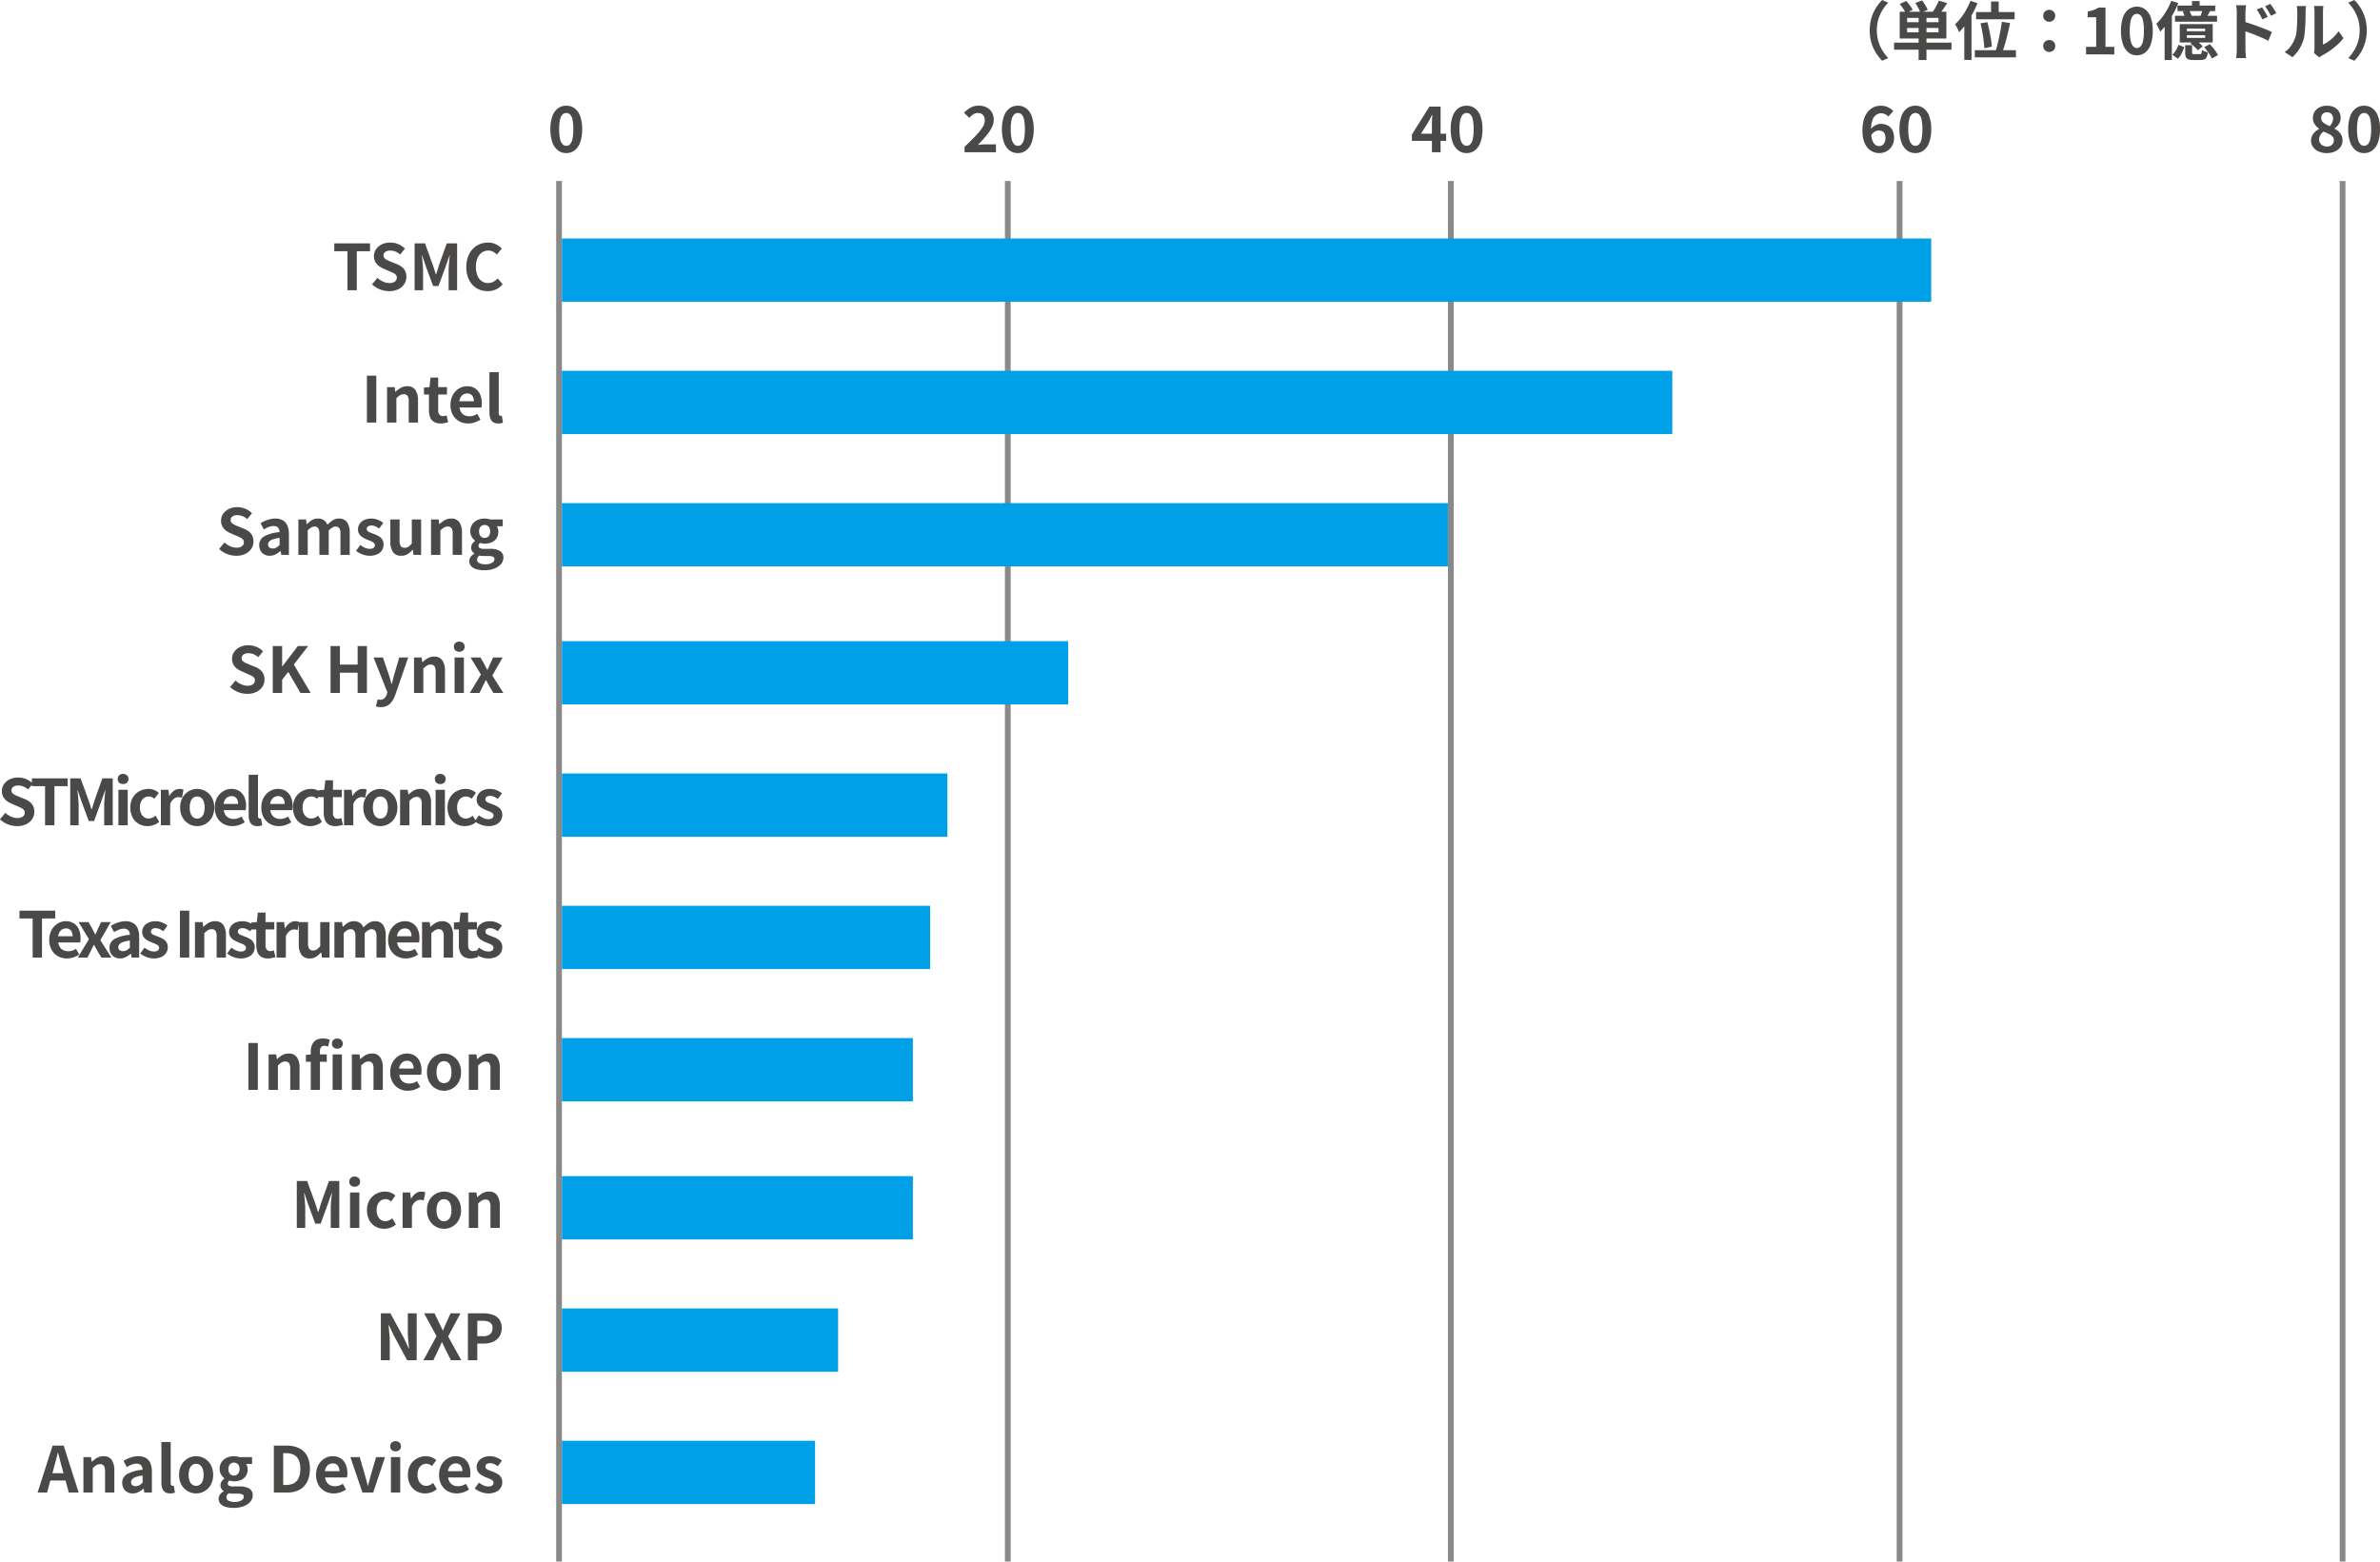 <svg xmlns="http://www.w3.org/2000/svg" width="413.676" height="271.46" viewBox="0 0 413.676 271.46">
  <g id="vision-img-11" transform="translate(-0.33 -42.54)">
    <path id="パス_29" data-name="パス 29" d="M0,0H240" transform="translate(97.501 74.003) rotate(90)" fill="none" stroke="#898989" stroke-width="1"/>
    <path id="パス_30" data-name="パス 30" d="M0,0H240" transform="translate(175.501 74.003) rotate(90)" fill="none" stroke="#898989" stroke-width="1"/>
    <path id="パス_31" data-name="パス 31" d="M0,0H240" transform="translate(252.501 74.003) rotate(90)" fill="none" stroke="#898989" stroke-width="1"/>
    <path id="パス_32" data-name="パス 32" d="M0,0H240" transform="translate(330.501 74.003) rotate(90)" fill="none" stroke="#898989" stroke-width="1"/>
    <path id="パス_34" data-name="パス 34" d="M0,0H240" transform="translate(407.501 74.003) rotate(90)" fill="none" stroke="#898989" stroke-width="1"/>
    <path id="パス_8314" data-name="パス 8314" d="M-3.245.154A2.321,2.321,0,0,1-4.7-.324a3.043,3.043,0,0,1-.963-1.4,6.583,6.583,0,0,1-.341-2.266,6.478,6.478,0,0,1,.341-2.26A2.935,2.935,0,0,1-4.7-7.623a2.376,2.376,0,0,1,1.457-.462,2.376,2.376,0,0,1,1.458.462,2.935,2.935,0,0,1,.962,1.37,6.478,6.478,0,0,1,.341,2.26A6.583,6.583,0,0,1-.825-1.727a3.043,3.043,0,0,1-.962,1.4A2.321,2.321,0,0,1-3.245.154Zm0-1.265a.9.9,0,0,0,.638-.258,1.8,1.8,0,0,0,.429-.891,7.66,7.66,0,0,0,.154-1.733A7.5,7.5,0,0,0-2.178-5.72a1.67,1.67,0,0,0-.429-.858.936.936,0,0,0-.638-.242.929.929,0,0,0-.622.242,1.7,1.7,0,0,0-.445.858,7.014,7.014,0,0,0-.165,1.727A7.166,7.166,0,0,0-4.312-2.26a1.832,1.832,0,0,0,.445.891A.9.9,0,0,0-3.245-1.111Z" transform="translate(102 69)" fill="#4b4948"/>
    <path id="パス_8319" data-name="パス 8319" d="M-6.017,0V-.935q1.056-1.012,1.848-1.831a10.332,10.332,0,0,0,1.232-1.5,2.345,2.345,0,0,0,.44-1.26,1.536,1.536,0,0,0-.143-.693,1.019,1.019,0,0,0-.412-.44,1.324,1.324,0,0,0-.665-.154,1.4,1.4,0,0,0-.809.253,4.089,4.089,0,0,0-.677.583l-.9-.88a4.516,4.516,0,0,1,1.171-.918,3.036,3.036,0,0,1,1.424-.313,2.822,2.822,0,0,1,1.347.308,2.211,2.211,0,0,1,.9.864,2.572,2.572,0,0,1,.319,1.3,2.969,2.969,0,0,1-.379,1.4,8.169,8.169,0,0,1-1,1.446q-.622.731-1.359,1.5.308-.044.682-.072t.66-.027H-.561V0ZM3.245.154A2.321,2.321,0,0,1,1.787-.324a3.043,3.043,0,0,1-.962-1.4A6.583,6.583,0,0,1,.484-3.993a6.478,6.478,0,0,1,.341-2.26,2.935,2.935,0,0,1,.962-1.37,2.376,2.376,0,0,1,1.457-.462A2.376,2.376,0,0,1,4.7-7.623a2.935,2.935,0,0,1,.962,1.37,6.478,6.478,0,0,1,.341,2.26,6.583,6.583,0,0,1-.341,2.266A3.043,3.043,0,0,1,4.7-.324,2.321,2.321,0,0,1,3.245.154Zm0-1.265a.9.9,0,0,0,.638-.258,1.8,1.8,0,0,0,.429-.891,7.66,7.66,0,0,0,.154-1.733A7.5,7.5,0,0,0,4.312-5.72a1.67,1.67,0,0,0-.429-.858.936.936,0,0,0-.638-.242.929.929,0,0,0-.622.242,1.7,1.7,0,0,0-.445.858,7.014,7.014,0,0,0-.165,1.727A7.166,7.166,0,0,0,2.178-2.26a1.832,1.832,0,0,0,.445.891A.9.9,0,0,0,3.245-1.111Z" transform="translate(174 69)" fill="#4b4948"/>
    <path id="パス_8321" data-name="パス 8321" d="M-2.783,0V-4.785q0-.363.022-.858t.044-.858h-.055q-.143.319-.308.638t-.341.649l-1.265,2H-.308v1.243H-6.259V-3.08l3.036-4.851h1.947V0ZM3.245.154A2.321,2.321,0,0,1,1.787-.324a3.043,3.043,0,0,1-.962-1.4A6.583,6.583,0,0,1,.484-3.993a6.478,6.478,0,0,1,.341-2.26,2.935,2.935,0,0,1,.962-1.37,2.376,2.376,0,0,1,1.457-.462A2.376,2.376,0,0,1,4.7-7.623a2.935,2.935,0,0,1,.962,1.37,6.478,6.478,0,0,1,.341,2.26,6.583,6.583,0,0,1-.341,2.266A3.043,3.043,0,0,1,4.7-.324,2.321,2.321,0,0,1,3.245.154Zm0-1.265a.9.9,0,0,0,.638-.258,1.8,1.8,0,0,0,.429-.891,7.66,7.66,0,0,0,.154-1.733A7.5,7.5,0,0,0,4.312-5.72a1.67,1.67,0,0,0-.429-.858.936.936,0,0,0-.638-.242.929.929,0,0,0-.622.242,1.7,1.7,0,0,0-.445.858,7.014,7.014,0,0,0-.165,1.727A7.166,7.166,0,0,0,2.178-2.26a1.832,1.832,0,0,0,.445.891A.9.9,0,0,0,3.245-1.111Z" transform="translate(252 69)" fill="#4b4948"/>
    <path id="パス_8326" data-name="パス 8326" d="M-3.025.154A2.7,2.7,0,0,1-4.13-.077a2.67,2.67,0,0,1-.935-.7,3.393,3.393,0,0,1-.649-1.21,5.792,5.792,0,0,1-.236-1.76A6.647,6.647,0,0,1-5.7-5.709a3.754,3.754,0,0,1,.7-1.342,2.885,2.885,0,0,1,1.017-.781A2.844,2.844,0,0,1-2.8-8.085a2.905,2.905,0,0,1,1.3.275,3.312,3.312,0,0,1,.918.649l-.869.968A1.681,1.681,0,0,0-2-6.6a1.6,1.6,0,0,0-.7-.165,1.512,1.512,0,0,0-.886.281,1.873,1.873,0,0,0-.638.935,5.467,5.467,0,0,0-.236,1.8,5.33,5.33,0,0,0,.187,1.567,1.776,1.776,0,0,0,.506.853,1.093,1.093,0,0,0,.715.264,1.031,1.031,0,0,0,.561-.16A1.094,1.094,0,0,0-2.1-1.7a1.806,1.806,0,0,0,.148-.775,1.678,1.678,0,0,0-.143-.748A.9.9,0,0,0-2.5-3.641a1.361,1.361,0,0,0-.616-.132,1.391,1.391,0,0,0-.688.2,2.023,2.023,0,0,0-.676.72l-.066-1.1a2.573,2.573,0,0,1,.528-.528A2.417,2.417,0,0,1-3.4-4.812,1.752,1.752,0,0,1-2.8-4.928a2.67,2.67,0,0,1,1.21.264,1.919,1.919,0,0,1,.831.809,2.819,2.819,0,0,1,.3,1.38A2.66,2.66,0,0,1-.814-1.084a2.494,2.494,0,0,1-.929.913A2.571,2.571,0,0,1-3.025.154Zm6.27,0A2.321,2.321,0,0,1,1.787-.324a3.043,3.043,0,0,1-.962-1.4A6.583,6.583,0,0,1,.484-3.993a6.478,6.478,0,0,1,.341-2.26,2.935,2.935,0,0,1,.962-1.37,2.376,2.376,0,0,1,1.457-.462A2.376,2.376,0,0,1,4.7-7.623a2.935,2.935,0,0,1,.962,1.37,6.478,6.478,0,0,1,.341,2.26,6.583,6.583,0,0,1-.341,2.266A3.043,3.043,0,0,1,4.7-.324,2.321,2.321,0,0,1,3.245.154Zm0-1.265a.9.9,0,0,0,.638-.258,1.8,1.8,0,0,0,.429-.891,7.66,7.66,0,0,0,.154-1.733A7.5,7.5,0,0,0,4.312-5.72a1.67,1.67,0,0,0-.429-.858.936.936,0,0,0-.638-.242.929.929,0,0,0-.622.242,1.7,1.7,0,0,0-.445.858,7.014,7.014,0,0,0-.165,1.727A7.166,7.166,0,0,0,2.178-2.26a1.832,1.832,0,0,0,.445.891A.9.9,0,0,0,3.245-1.111Z" transform="translate(330 69)" fill="#4b4948"/>
    <path id="パス_8330" data-name="パス 8330" d="M-3.245.154a3.393,3.393,0,0,1-1.4-.275,2.354,2.354,0,0,1-.974-.77,1.886,1.886,0,0,1-.357-1.133,1.83,1.83,0,0,1,.2-.869,2.419,2.419,0,0,1,.511-.66,3.323,3.323,0,0,1,.688-.484v-.044a3.114,3.114,0,0,1-.77-.781,1.846,1.846,0,0,1-.308-1.067,2.024,2.024,0,0,1,.319-1.149,2.117,2.117,0,0,1,.875-.743A2.9,2.9,0,0,1-3.2-8.085a2.727,2.727,0,0,1,1.254.269,1.988,1.988,0,0,1,.82.753A2.154,2.154,0,0,1-.836-5.929,1.8,1.8,0,0,1-.984-5.2a2.17,2.17,0,0,1-.391.605,3.192,3.192,0,0,1-.506.451v.055a3.992,3.992,0,0,1,.688.484,2.072,2.072,0,0,1,.5.66,2.1,2.1,0,0,1,.187.924A1.892,1.892,0,0,1-.852-.913a2.352,2.352,0,0,1-.962.781A3.363,3.363,0,0,1-3.245.154Zm.506-4.686A2.449,2.449,0,0,0-2.3-5.159a1.571,1.571,0,0,0,.149-.671,1.3,1.3,0,0,0-.127-.577.9.9,0,0,0-.368-.4,1.162,1.162,0,0,0-.583-.137,1.011,1.011,0,0,0-.7.258.964.964,0,0,0-.286.754.924.924,0,0,0,.2.605,1.827,1.827,0,0,0,.534.429A7.643,7.643,0,0,0-2.739-4.532ZM-3.212-.99a1.447,1.447,0,0,0,.621-.127.976.976,0,0,0,.424-.374,1.091,1.091,0,0,0,.154-.589A.921.921,0,0,0-2.15-2.6,1.367,1.367,0,0,0-2.53-2.97,3.744,3.744,0,0,0-3.1-3.283q-.33-.149-.726-.3a2.121,2.121,0,0,0-.539.605,1.5,1.5,0,0,0-.209.781,1.105,1.105,0,0,0,.181.633,1.252,1.252,0,0,0,.49.423A1.528,1.528,0,0,0-3.212-.99ZM3.245.154A2.321,2.321,0,0,1,1.787-.324a3.043,3.043,0,0,1-.962-1.4A6.583,6.583,0,0,1,.484-3.993a6.478,6.478,0,0,1,.341-2.26,2.935,2.935,0,0,1,.962-1.37,2.376,2.376,0,0,1,1.457-.462A2.376,2.376,0,0,1,4.7-7.623a2.935,2.935,0,0,1,.962,1.37,6.478,6.478,0,0,1,.341,2.26,6.583,6.583,0,0,1-.341,2.266A3.043,3.043,0,0,1,4.7-.324,2.321,2.321,0,0,1,3.245.154Zm0-1.265a.9.9,0,0,0,.638-.258,1.8,1.8,0,0,0,.429-.891,7.66,7.66,0,0,0,.154-1.733A7.5,7.5,0,0,0,4.312-5.72a1.67,1.67,0,0,0-.429-.858.936.936,0,0,0-.638-.242.929.929,0,0,0-.622.242,1.7,1.7,0,0,0-.445.858,7.014,7.014,0,0,0-.165,1.727A7.166,7.166,0,0,0,2.178-2.26a1.832,1.832,0,0,0,.445.891A.9.9,0,0,0,3.245-1.111Z" transform="translate(408 69)" fill="#4b4948"/>
    <path id="パス_8327" data-name="パス 8327" d="M-93.687-4.18a7.4,7.4,0,0,1,.3-2.156A7.142,7.142,0,0,1-92.6-8.1,7.9,7.9,0,0,1-91.52-9.46L-90.475-9a8.1,8.1,0,0,0-1,1.3,6.722,6.722,0,0,0-.709,1.59,6.6,6.6,0,0,0-.264,1.925A6.619,6.619,0,0,0-92.18-2.26a6.592,6.592,0,0,0,.709,1.589,8.664,8.664,0,0,0,1,1.309L-91.52,1.1A7.9,7.9,0,0,1-92.6-.264a7.142,7.142,0,0,1-.792-1.76A7.4,7.4,0,0,1-93.687-4.18Zm8.5-2.618h1.364V.979h-1.364Zm-2,2.2v.748h5.456V-4.6Zm0-1.749V-5.6h5.456v-.748Zm-1.287-1.078h8.107v4.664h-8.107Zm-.979,5.379h9.977V-.825h-9.977Zm.979-6.732,1.144-.517q.308.352.627.786a5.476,5.476,0,0,1,.484.765l-1.21.572a5.3,5.3,0,0,0-.446-.786A10.144,10.144,0,0,0-88.473-8.778Zm2.706-.165,1.177-.451q.286.385.566.842a4.831,4.831,0,0,1,.413.808l-1.265.506a4.344,4.344,0,0,0-.357-.819Q-85.492-8.536-85.767-8.943Zm4.092-.407,1.463.429q-.352.55-.72,1.078t-.666.891l-1.166-.407q.2-.275.4-.616t.385-.7Q-81.8-9.042-81.675-9.35ZM-72.6-9.2h1.331v2.574H-72.6Zm-2.6,1.837h6.7v1.254h-6.7Zm.77,1.958,1.188-.2q.187.682.352,1.469t.281,1.518a11.243,11.243,0,0,1,.137,1.27l-1.3.275q-.022-.55-.11-1.287t-.231-1.535Q-74.25-4.686-74.426-5.4Zm3.707-.275,1.43.231q-.132.671-.3,1.375T-69.927-2.7q-.176.671-.363,1.282t-.352,1.094L-71.83-.572q.176-.5.335-1.127t.308-1.326q.148-.693.269-1.37T-70.719-5.676Zm-4.7,4.95h7.15V.517h-7.15Zm-.759-8.591,1.232.407a17.347,17.347,0,0,1-.886,1.853,17.261,17.261,0,0,1-1.1,1.749,11.649,11.649,0,0,1-1.215,1.446q-.066-.165-.187-.429t-.264-.528a4.107,4.107,0,0,0-.253-.418A9.594,9.594,0,0,0-77.82-6.38,10.95,10.95,0,0,0-76.9-7.788,13.774,13.774,0,0,0-76.175-9.317Zm-1.067,3.036,1.254-1.254V.957h-1.254Zm14.762.605a1.019,1.019,0,0,1-.743-.3.978.978,0,0,1-.3-.726,1,1,0,0,1,.3-.753,1.029,1.029,0,0,1,.743-.291,1.029,1.029,0,0,1,.743.291,1,1,0,0,1,.3.753.978.978,0,0,1-.3.726A1.019,1.019,0,0,1-62.48-5.676Zm0,5.247a1.019,1.019,0,0,1-.743-.3.978.978,0,0,1-.3-.726,1,1,0,0,1,.3-.753A1.029,1.029,0,0,1-62.48-2.5a1.029,1.029,0,0,1,.743.292,1,1,0,0,1,.3.753.978.978,0,0,1-.3.726A1.019,1.019,0,0,1-62.48-.429Zm6.4.429V-1.32h1.76V-6.457H-55.8V-7.469a6.647,6.647,0,0,0,1.061-.269,3.9,3.9,0,0,0,.831-.413h1.2V-1.32h1.529V0Zm8.833.154a2.3,2.3,0,0,1-1.446-.478,3.073,3.073,0,0,1-.968-1.43,6.953,6.953,0,0,1-.347-2.36,6.722,6.722,0,0,1,.347-2.326,2.965,2.965,0,0,1,.968-1.391,2.359,2.359,0,0,1,1.446-.462,2.333,2.333,0,0,1,1.452.467,3.022,3.022,0,0,1,.963,1.391,6.674,6.674,0,0,1,.347,2.321,6.953,6.953,0,0,1-.347,2.36,3.093,3.093,0,0,1-.963,1.43A2.3,2.3,0,0,1-47.245.154Zm0-1.265a.875.875,0,0,0,.638-.275,1.944,1.944,0,0,0,.429-.929,8.227,8.227,0,0,0,.154-1.8,8.006,8.006,0,0,0-.154-1.776,1.812,1.812,0,0,0-.429-.9.9.9,0,0,0-.638-.258.9.9,0,0,0-.621.258,1.843,1.843,0,0,0-.445.9,7.489,7.489,0,0,0-.165,1.776,7.7,7.7,0,0,0,.165,1.8,1.976,1.976,0,0,0,.445.929A.87.87,0,0,0-47.245-1.111Zm9.581-8.162h1.331v1.3h-1.331Zm-2.519.792h6.556v.957h-6.556Zm-.44,1.771h7.315v1.023h-7.315Zm1.342-.737,1.111-.22q.143.242.281.534a2.283,2.283,0,0,1,.181.512l-1.166.242a3.7,3.7,0,0,0-.16-.517A4.314,4.314,0,0,0-39.281-7.447Zm3.476-.407,1.309.308q-.2.352-.385.671t-.341.561L-36.245-6.6q.121-.286.247-.632A5.756,5.756,0,0,0-35.805-7.854Zm-2.75,4.521v.462h3.179v-.462Zm0-1.144v.451h3.179v-.451ZM-39.8-5.269h5.731v3.19H-39.8Zm-.231,3.6,1.023.407A11.553,11.553,0,0,1-39.457-.2a3.294,3.294,0,0,1-.671.946l-.957-.682a3.518,3.518,0,0,0,.621-.8A4.981,4.981,0,0,0-40.029-1.672Zm1.177.066h1.2V-.352q0,.2.066.248a.632.632,0,0,0,.319.049h.968A.355.355,0,0,0-36.1-.1a.328.328,0,0,0,.1-.209,3.828,3.828,0,0,0,.055-.468,2.121,2.121,0,0,0,.479.242,3.129,3.129,0,0,0,.556.165,2.792,2.792,0,0,1-.2.82.8.8,0,0,1-.39.407,1.6,1.6,0,0,1-.66.115h-1.287a2.5,2.5,0,0,1-.88-.121.694.694,0,0,1-.418-.412,2.246,2.246,0,0,1-.11-.775Zm.9-.3.8-.616a7.959,7.959,0,0,1,.748.545,3.228,3.228,0,0,1,.583.588l-.847.671a4.094,4.094,0,0,0-.556-.6A5.915,5.915,0,0,0-37.95-1.9Zm2.387.649.979-.528a7.012,7.012,0,0,1,.561.611q.275.336.506.671a3.569,3.569,0,0,1,.352.621l-1.056.594a4.109,4.109,0,0,0-.324-.621q-.215-.346-.484-.7T-35.563-1.254Zm-5.709-8.063,1.221.4a15.848,15.848,0,0,1-.869,1.826A17.819,17.819,0,0,1-42-5.373,11.284,11.284,0,0,1-43.2-3.949a4.136,4.136,0,0,0-.176-.424q-.121-.258-.258-.517t-.248-.424a9.823,9.823,0,0,0,1-1.122,11.661,11.661,0,0,0,.907-1.381A10.882,10.882,0,0,0-41.272-9.317Zm-1.155,3.069L-41.173-7.5V.979h-1.254ZM-25.5-8.184q.154.22.341.517t.358.594q.17.3.3.55l-.957.429q-.154-.352-.3-.627t-.3-.533q-.154-.259-.363-.544Zm1.441-.605q.165.22.357.506t.374.577a5.664,5.664,0,0,1,.3.544l-.924.451q-.176-.352-.336-.621t-.319-.517q-.159-.247-.368-.511Zm-5.83,7.9V-7.216q0-.3-.027-.671A5.772,5.772,0,0,0-30-8.547h1.716q-.033.286-.066.638t-.033.693V-.891q0,.143.017.424t.044.578q.028.3.049.528H-30a7.185,7.185,0,0,0,.083-.765Q-29.887-.572-29.887-.891ZM-28.7-5.7q.55.143,1.226.369t1.369.484q.693.258,1.309.506t1.012.445L-24.4-2.365q-.473-.253-1.034-.495t-1.139-.479q-.578-.236-1.128-.434t-1-.341ZM-16.467-.242q.033-.165.06-.38a3.413,3.413,0,0,0,.028-.434V-7.469a4.75,4.75,0,0,0-.038-.649,2.578,2.578,0,0,0-.049-.3h1.639a2.486,2.486,0,0,0-.044.3,5.678,5.678,0,0,0-.033.655v5.753a5.424,5.424,0,0,0,.935-.539,7.783,7.783,0,0,0,.951-.8,6.6,6.6,0,0,0,.831-.985l.847,1.21A8.237,8.237,0,0,1-12.436-1.65,14.035,14.035,0,0,1-13.761-.605,11.325,11.325,0,0,1-15.07.187a2.655,2.655,0,0,0-.286.181q-.11.083-.187.148ZM-21.56-.407a4.374,4.374,0,0,0,1.188-1.221,5.894,5.894,0,0,0,.682-1.408,4.471,4.471,0,0,0,.182-.9q.06-.533.093-1.144t.039-1.21q.005-.6.005-1.105a5,5,0,0,0-.028-.567q-.028-.236-.071-.446h1.617a.96.96,0,0,0-.028.182q-.016.16-.033.374t-.017.446q0,.484-.011,1.127t-.044,1.315q-.033.671-.1,1.27a7.136,7.136,0,0,1-.176,1.017,6.368,6.368,0,0,1-.753,1.733,6.587,6.587,0,0,1-1.2,1.425ZM-7.293-4.18a7.4,7.4,0,0,1-.3,2.156,7.27,7.27,0,0,1-.786,1.76A7.423,7.423,0,0,1-9.46,1.1L-10.505.638a8.663,8.663,0,0,0,1-1.309A6.591,6.591,0,0,0-8.8-2.26,6.62,6.62,0,0,0-8.536-4.18,6.6,6.6,0,0,0-8.8-6.105a6.722,6.722,0,0,0-.71-1.59,8.1,8.1,0,0,0-1-1.3L-9.46-9.46A7.423,7.423,0,0,1-8.377-8.1a7.27,7.27,0,0,1,.786,1.76A7.4,7.4,0,0,1-7.293-4.18Z" transform="translate(419 52)" fill="#4b4948"/>
    <path id="パス_8313" data-name="パス 8313" d="M-27.28,0V-6.787h-2.288V-8.151h6.215v1.364h-2.3V0Zm7.249.154a4.313,4.313,0,0,1-1.6-.308A4.164,4.164,0,0,1-23-1.034l.935-1.122a3.47,3.47,0,0,0,.985.654A2.652,2.652,0,0,0-20-1.254a1.571,1.571,0,0,0,.968-.253.815.815,0,0,0,.33-.682.715.715,0,0,0-.16-.489A1.478,1.478,0,0,0-19.294-3a6.772,6.772,0,0,0-.638-.286l-1.078-.473a3.6,3.6,0,0,1-.787-.445,2.3,2.3,0,0,1-.627-.709,2.013,2.013,0,0,1-.247-1.023,2.066,2.066,0,0,1,.363-1.2,2.547,2.547,0,0,1,1-.841,3.25,3.25,0,0,1,1.452-.313,3.649,3.649,0,0,1,1.4.275,3.433,3.433,0,0,1,1.166.781l-.825,1.012a3.215,3.215,0,0,0-.8-.5,2.387,2.387,0,0,0-.935-.176,1.413,1.413,0,0,0-.841.225.734.734,0,0,0-.313.632.663.663,0,0,0,.176.473,1.545,1.545,0,0,0,.462.325q.286.138.627.28l1.067.429a3.344,3.344,0,0,1,.864.495,2.076,2.076,0,0,1,.572.715,2.3,2.3,0,0,1,.2,1.012A2.228,2.228,0,0,1-17.4-1.089a2.566,2.566,0,0,1-1.023.9A3.5,3.5,0,0,1-20.031.154ZM-15.6,0V-8.151h1.8l1.386,3.828q.132.363.253.764t.242.786h.055q.132-.385.253-.786l.231-.764,1.364-3.828h1.8V0H-9.691V-3.4q0-.4.033-.869t.082-.951q.049-.478.094-.852h-.044L-10.2-4.158-11.451-.737h-.935l-1.265-3.421L-14.3-6.072h-.044q.044.374.088.852t.082.951q.038.473.038.869V0ZM-2.9.154A3.83,3.83,0,0,1-4.345-.115,3.322,3.322,0,0,1-5.527-.924a3.84,3.84,0,0,1-.8-1.32,5.108,5.108,0,0,1-.292-1.793,5.068,5.068,0,0,1,.3-1.8,3.927,3.927,0,0,1,.819-1.337A3.516,3.516,0,0,1-4.3-8.008a3.757,3.757,0,0,1,1.458-.286,3,3,0,0,1,1.391.313,3.524,3.524,0,0,1,1,.732L-1.3-6.215a2.65,2.65,0,0,0-.676-.495A1.809,1.809,0,0,0-2.8-6.9a1.91,1.91,0,0,0-1.105.336,2.2,2.2,0,0,0-.764.962A3.738,3.738,0,0,0-4.95-4.092a4.024,4.024,0,0,0,.259,1.523,2.162,2.162,0,0,0,.737.974,1.874,1.874,0,0,0,1.117.341,1.929,1.929,0,0,0,.94-.225,2.782,2.782,0,0,0,.732-.578L-.3-1.045a3.4,3.4,0,0,1-1.155.9A3.4,3.4,0,0,1-2.9.154Z" transform="translate(88 92.999)" fill="#4b4948"/>
    <path id="パス_8315" data-name="パス 8315" d="M-23.892,0V-8.151h1.628V0Zm3.5,0V-6.16h1.32l.121.814h.033a4.709,4.709,0,0,1,.891-.682,2.142,2.142,0,0,1,1.111-.286,1.637,1.637,0,0,1,1.452.655,3.174,3.174,0,0,1,.451,1.821V0h-1.617V-3.641a1.806,1.806,0,0,0-.2-1,.76.76,0,0,0-.665-.286,1.205,1.205,0,0,0-.655.176,3.685,3.685,0,0,0-.622.517V0Zm9.306.154a2.136,2.136,0,0,1-1.177-.292,1.63,1.63,0,0,1-.649-.809,3.341,3.341,0,0,1-.2-1.2V-4.884h-.869v-1.2l.957-.077.187-1.661h1.331V-6.16h1.529v1.276h-1.529v2.728a1.168,1.168,0,0,0,.22.781.786.786,0,0,0,.627.253,1.236,1.236,0,0,0,.319-.044q.165-.044.286-.088l.275,1.177q-.253.077-.578.154A3.177,3.177,0,0,1-11.088.154Zm4.785,0A3.139,3.139,0,0,1-7.854-.231,2.85,2.85,0,0,1-8.96-1.342,3.463,3.463,0,0,1-9.372-3.08a3.6,3.6,0,0,1,.236-1.342A3.062,3.062,0,0,1-8.486-5.44a2.939,2.939,0,0,1,.924-.649A2.6,2.6,0,0,1-6.5-6.314a2.512,2.512,0,0,1,1.419.38A2.356,2.356,0,0,1-4.219-4.89a3.764,3.764,0,0,1,.292,1.524,3.941,3.941,0,0,1-.022.423A2.17,2.17,0,0,1-4-2.618H-7.8a1.922,1.922,0,0,0,.3.836,1.454,1.454,0,0,0,.594.512,1.918,1.918,0,0,0,.825.171,2.319,2.319,0,0,0,.7-.1,3.054,3.054,0,0,0,.671-.314l.55.99A4.059,4.059,0,0,1-5.17-.033,3.562,3.562,0,0,1-6.3.154ZM-7.832-3.707h2.519a1.585,1.585,0,0,0-.28-.984,1.042,1.042,0,0,0-.885-.369,1.3,1.3,0,0,0-.6.148,1.288,1.288,0,0,0-.484.451A1.85,1.85,0,0,0-7.832-3.707ZM-1.067.154a1.522,1.522,0,0,1-.9-.236,1.326,1.326,0,0,1-.479-.66A2.973,2.973,0,0,1-2.6-1.727V-8.778H-.979v7.117a.556.556,0,0,0,.1.385.3.3,0,0,0,.214.11.8.8,0,0,0,.1-.005l.121-.017.2,1.2a2.377,2.377,0,0,1-.346.1A2.288,2.288,0,0,1-1.067.154Z" transform="translate(88 116.001)" fill="#4b4948"/>
    <path id="パス_8318" data-name="パス 8318" d="M-46.607.154a4.313,4.313,0,0,1-1.6-.308,4.164,4.164,0,0,1-1.375-.88l.935-1.122a3.47,3.47,0,0,0,.985.654,2.652,2.652,0,0,0,1.083.248,1.571,1.571,0,0,0,.968-.253.815.815,0,0,0,.33-.682.715.715,0,0,0-.16-.489A1.478,1.478,0,0,0-45.87-3a6.772,6.772,0,0,0-.638-.286l-1.078-.473a3.6,3.6,0,0,1-.786-.445A2.3,2.3,0,0,1-49-4.917a2.013,2.013,0,0,1-.248-1.023,2.066,2.066,0,0,1,.363-1.2,2.547,2.547,0,0,1,1-.841,3.25,3.25,0,0,1,1.452-.313,3.649,3.649,0,0,1,1.4.275,3.433,3.433,0,0,1,1.166.781l-.825,1.012a3.215,3.215,0,0,0-.8-.5,2.387,2.387,0,0,0-.935-.176,1.413,1.413,0,0,0-.842.225.734.734,0,0,0-.313.632.663.663,0,0,0,.176.473,1.545,1.545,0,0,0,.462.325q.286.138.627.28l1.067.429a3.344,3.344,0,0,1,.863.495,2.076,2.076,0,0,1,.572.715,2.3,2.3,0,0,1,.2,1.012,2.228,2.228,0,0,1-.357,1.221A2.566,2.566,0,0,1-45-.187,3.5,3.5,0,0,1-46.607.154Zm5.808,0a1.879,1.879,0,0,1-.951-.236,1.635,1.635,0,0,1-.638-.654,1.96,1.96,0,0,1-.225-.946,1.716,1.716,0,0,1,.847-1.524,6.433,6.433,0,0,1,2.695-.742,1.546,1.546,0,0,0-.11-.544.814.814,0,0,0-.325-.379,1.131,1.131,0,0,0-.611-.143,2.29,2.29,0,0,0-.847.165,5.414,5.414,0,0,0-.847.429L-42.383-5.5a5.49,5.49,0,0,1,.77-.407,5.756,5.756,0,0,1,.858-.291,3.754,3.754,0,0,1,.935-.116,2.562,2.562,0,0,1,1.309.308,1.9,1.9,0,0,1,.792.913,3.743,3.743,0,0,1,.264,1.5V0h-1.32l-.11-.66h-.055a3.939,3.939,0,0,1-.858.583A2.207,2.207,0,0,1-40.8.154Zm.539-1.265a1.235,1.235,0,0,0,.621-.16,2.707,2.707,0,0,0,.567-.446V-2.948A5.234,5.234,0,0,0-40.26-2.7a1.475,1.475,0,0,0-.627.391.765.765,0,0,0-.187.5.61.61,0,0,0,.225.528A.973.973,0,0,0-40.26-1.111ZM-35.805,0V-6.16h1.32l.121.825h.033a4.792,4.792,0,0,1,.836-.687,1.9,1.9,0,0,1,1.056-.292,1.818,1.818,0,0,1,1.062.28,1.805,1.805,0,0,1,.621.8A5.74,5.74,0,0,1-29.849-6a1.862,1.862,0,0,1,1.062-.314,1.64,1.64,0,0,1,1.446.655,3.145,3.145,0,0,1,.457,1.821V0H-28.49V-3.641a1.767,1.767,0,0,0-.209-1,.75.75,0,0,0-.649-.286,1.1,1.1,0,0,0-.556.17,3.091,3.091,0,0,0-.632.523V0h-1.617V-3.641a1.767,1.767,0,0,0-.209-1,.75.75,0,0,0-.649-.286,1.148,1.148,0,0,0-.556.17,2.569,2.569,0,0,0-.621.523V0Zm12.364.154A3.477,3.477,0,0,1-24.69-.088,3.991,3.991,0,0,1-25.784-.7l.737-1.023a4.246,4.246,0,0,0,.808.49,2.02,2.02,0,0,0,.842.181,1.036,1.036,0,0,0,.677-.181.584.584,0,0,0,.215-.468.5.5,0,0,0-.187-.39,1.875,1.875,0,0,0-.484-.286q-.3-.126-.616-.247A5.876,5.876,0,0,1-24.558-3a2.04,2.04,0,0,1-.633-.566,1.425,1.425,0,0,1-.253-.864,1.7,1.7,0,0,1,.286-.973,1.935,1.935,0,0,1,.8-.666,2.819,2.819,0,0,1,1.215-.242,2.924,2.924,0,0,1,1.194.231,4.1,4.1,0,0,1,.9.528l-.726.979a3.5,3.5,0,0,0-.654-.385A1.635,1.635,0,0,0-23.1-5.1a.972.972,0,0,0-.627.165.532.532,0,0,0-.2.429.476.476,0,0,0,.165.368,1.446,1.446,0,0,0,.451.259l.6.231a5.849,5.849,0,0,1,.611.259,2.819,2.819,0,0,1,.556.357,1.528,1.528,0,0,1,.4.512,1.647,1.647,0,0,1,.149.731,1.811,1.811,0,0,1-.281.984,1.912,1.912,0,0,1-.825.7A3.132,3.132,0,0,1-23.441.154Zm5.522,0A1.637,1.637,0,0,1-19.371-.5a3.174,3.174,0,0,1-.451-1.82V-6.16h1.606v3.641a1.767,1.767,0,0,0,.209,1,.775.775,0,0,0,.671.286,1.178,1.178,0,0,0,.655-.181A2.463,2.463,0,0,0-16.093-2V-6.16h1.617V0H-15.8l-.121-.891h-.044a3.589,3.589,0,0,1-.858.759A2.048,2.048,0,0,1-17.919.154ZM-12.749,0V-6.16h1.32l.121.814h.033a4.709,4.709,0,0,1,.891-.682,2.142,2.142,0,0,1,1.111-.286,1.637,1.637,0,0,1,1.452.655A3.174,3.174,0,0,1-7.37-3.839V0H-8.987V-3.641a1.806,1.806,0,0,0-.2-1,.76.76,0,0,0-.665-.286,1.205,1.205,0,0,0-.655.176,3.685,3.685,0,0,0-.622.517V0Zm9.218,2.673A4.66,4.66,0,0,1-4.84,2.5a2.049,2.049,0,0,1-.919-.517,1.235,1.235,0,0,1-.335-.9,1.264,1.264,0,0,1,.22-.715,1.743,1.743,0,0,1,.66-.561V-.242a1.29,1.29,0,0,1-.4-.407,1.176,1.176,0,0,1-.16-.638,1.133,1.133,0,0,1,.2-.644,1.95,1.95,0,0,1,.478-.5v-.044a2.176,2.176,0,0,1-.572-.649,1.832,1.832,0,0,1-.253-.968,2.077,2.077,0,0,1,.346-1.221,2.167,2.167,0,0,1,.918-.748,2.958,2.958,0,0,1,1.21-.253,2.8,2.8,0,0,1,.511.044,3.264,3.264,0,0,1,.435.11H-.286v1.188H-1.331a1.4,1.4,0,0,1,.2.407,1.733,1.733,0,0,1,.077.528,2.012,2.012,0,0,1-.319,1.161,1.939,1.939,0,0,1-.858.7,3.043,3.043,0,0,1-1.21.231,2.087,2.087,0,0,1-.374-.038,3.482,3.482,0,0,1-.418-.1,1.069,1.069,0,0,0-.193.225.592.592,0,0,0-.071.313.407.407,0,0,0,.215.363,1.539,1.539,0,0,0,.753.132h1.056a3.253,3.253,0,0,1,1.7.368A1.276,1.276,0,0,1-.176.484,1.684,1.684,0,0,1-.589,1.6a2.814,2.814,0,0,1-1.166.781A4.915,4.915,0,0,1-3.531,2.673Zm.088-5.621a.943.943,0,0,0,.495-.132A.939.939,0,0,0-2.6-3.47a1.353,1.353,0,0,0,.132-.622A1.285,1.285,0,0,0-2.6-4.7a.915.915,0,0,0-.352-.374A.975.975,0,0,0-3.443-5.2a.954.954,0,0,0-.484.127.88.88,0,0,0-.346.374,1.332,1.332,0,0,0-.127.611,1.4,1.4,0,0,0,.127.622.9.9,0,0,0,.346.391A.923.923,0,0,0-3.443-2.948Zm.154,4.587a2.49,2.49,0,0,0,.819-.121A1.418,1.418,0,0,0-1.925,1.2a.61.61,0,0,0,.2-.44A.44.44,0,0,0-1.991.313,1.961,1.961,0,0,0-2.75.2h-.759q-.275,0-.473-.016A2.343,2.343,0,0,1-4.356.121a1.088,1.088,0,0,0-.3.347.818.818,0,0,0-.093.38.642.642,0,0,0,.4.583A2.3,2.3,0,0,0-3.289,1.639Z" transform="translate(88 138.999)" fill="#4b4948"/>
    <path id="パス_8322" data-name="パス 8322" d="M-44.693.154a4.313,4.313,0,0,1-1.6-.308,4.164,4.164,0,0,1-1.375-.88l.935-1.122a3.47,3.47,0,0,0,.985.654,2.652,2.652,0,0,0,1.083.248,1.571,1.571,0,0,0,.968-.253.815.815,0,0,0,.33-.682.715.715,0,0,0-.16-.489A1.478,1.478,0,0,0-43.956-3a6.772,6.772,0,0,0-.638-.286l-1.078-.473a3.6,3.6,0,0,1-.786-.445,2.3,2.3,0,0,1-.627-.709,2.013,2.013,0,0,1-.248-1.023,2.066,2.066,0,0,1,.363-1.2,2.547,2.547,0,0,1,1-.841,3.25,3.25,0,0,1,1.452-.313,3.649,3.649,0,0,1,1.4.275,3.433,3.433,0,0,1,1.166.781l-.825,1.012a3.215,3.215,0,0,0-.8-.5,2.387,2.387,0,0,0-.935-.176,1.413,1.413,0,0,0-.842.225.734.734,0,0,0-.313.632.663.663,0,0,0,.176.473,1.545,1.545,0,0,0,.462.325q.286.138.627.28l1.067.429a3.344,3.344,0,0,1,.863.495,2.076,2.076,0,0,1,.572.715,2.3,2.3,0,0,1,.2,1.012,2.228,2.228,0,0,1-.357,1.221,2.566,2.566,0,0,1-1.023.9A3.5,3.5,0,0,1-44.693.154ZM-40.26,0V-8.151h1.628v3.542h.033L-35.9-8.151h1.793L-36.6-4.939-33.671,0h-1.782l-2.112-3.663-1.067,1.375V0Zm10.043,0V-8.151h1.628v3.223h3.08V-8.151h1.617V0h-1.617V-3.52h-3.08V0Zm8.734,2.464a2.923,2.923,0,0,1-.473-.033,2.792,2.792,0,0,1-.374-.088l.3-1.232.2.049a.972.972,0,0,0,.226.028,1.035,1.035,0,0,0,.748-.264,1.591,1.591,0,0,0,.407-.671l.11-.374-2.4-6.039h1.628l.979,2.86q.143.418.264.858t.253.88h.055q.1-.44.215-.874t.226-.864l.847-2.86h1.551L-18.909.187a5.808,5.808,0,0,1-.6,1.237,2.388,2.388,0,0,1-.809.776A2.332,2.332,0,0,1-21.483,2.464ZM-15.708,0V-6.16h1.32l.121.814h.033a4.709,4.709,0,0,1,.891-.682,2.142,2.142,0,0,1,1.111-.286,1.637,1.637,0,0,1,1.452.655,3.174,3.174,0,0,1,.451,1.821V0h-1.617V-3.641a1.806,1.806,0,0,0-.2-1,.76.76,0,0,0-.665-.286,1.205,1.205,0,0,0-.655.176,3.685,3.685,0,0,0-.622.517V0Zm7.051,0V-6.16H-7.04V0Zm.814-7.161A.959.959,0,0,1-8.525-7.4a.838.838,0,0,1-.253-.644.842.842,0,0,1,.253-.638.946.946,0,0,1,.682-.242.955.955,0,0,1,.671.242.824.824,0,0,1,.264.638.82.82,0,0,1-.264.644A.968.968,0,0,1-7.843-7.161ZM-6.006,0l1.925-3.2-1.8-2.959h1.738l.616,1.089q.132.264.27.528t.281.517h.044l.226-.517q.115-.264.237-.528l.506-1.089H-.3L-2.1-3.025-.176,0H-1.914L-2.6-1.133q-.143-.275-.292-.544t-.3-.523h-.055q-.132.253-.258.523t-.258.544L-4.323,0Z" transform="translate(88 163)" fill="#4b4948"/>
    <path id="パス_8324" data-name="パス 8324" d="M-84.7.154a4.313,4.313,0,0,1-1.6-.308,4.164,4.164,0,0,1-1.375-.88l.935-1.122a3.47,3.47,0,0,0,.984.654,2.652,2.652,0,0,0,1.083.248,1.571,1.571,0,0,0,.968-.253.815.815,0,0,0,.33-.682.715.715,0,0,0-.16-.489A1.478,1.478,0,0,0-83.963-3a6.773,6.773,0,0,0-.638-.286l-1.078-.473a3.6,3.6,0,0,1-.787-.445,2.3,2.3,0,0,1-.627-.709A2.013,2.013,0,0,1-87.34-5.94a2.066,2.066,0,0,1,.363-1.2,2.547,2.547,0,0,1,1-.841,3.25,3.25,0,0,1,1.452-.313,3.649,3.649,0,0,1,1.4.275,3.433,3.433,0,0,1,1.166.781l-.825,1.012a3.215,3.215,0,0,0-.8-.5,2.387,2.387,0,0,0-.935-.176,1.413,1.413,0,0,0-.841.225.734.734,0,0,0-.313.632.663.663,0,0,0,.176.473,1.545,1.545,0,0,0,.462.325q.286.138.627.28l1.067.429a3.344,3.344,0,0,1,.864.495,2.076,2.076,0,0,1,.572.715,2.3,2.3,0,0,1,.2,1.012,2.228,2.228,0,0,1-.358,1.221,2.566,2.566,0,0,1-1.023.9A3.5,3.5,0,0,1-84.7.154ZM-79.838,0V-6.787h-2.288V-8.151h6.215v1.364h-2.3V0Zm4.378,0V-8.151h1.8l1.386,3.828q.132.363.253.764t.242.786h.055q.132-.385.253-.786l.231-.764,1.364-3.828h1.8V0h-1.485V-3.4q0-.4.033-.869t.082-.951q.049-.478.093-.852h-.044l-.671,1.914L-71.313-.737h-.935l-1.265-3.421-.649-1.914h-.044q.044.374.088.852t.082.951Q-74-3.8-74-3.4V0Zm8.371,0V-6.16h1.617V0Zm.814-7.161a.959.959,0,0,1-.682-.236.838.838,0,0,1-.253-.644.842.842,0,0,1,.253-.638.946.946,0,0,1,.682-.242.955.955,0,0,1,.671.242.824.824,0,0,1,.264.638A.82.82,0,0,1-65.6-7.4.968.968,0,0,1-66.275-7.161ZM-62.007.154a3.056,3.056,0,0,1-1.529-.385,2.77,2.77,0,0,1-1.078-1.106,3.572,3.572,0,0,1-.4-1.743,3.316,3.316,0,0,1,.435-1.743A2.959,2.959,0,0,1-63.42-5.929a3.252,3.252,0,0,1,1.556-.385,2.5,2.5,0,0,1,1.012.193,2.874,2.874,0,0,1,.781.5l-.77,1.023a1.651,1.651,0,0,0-.451-.3,1.216,1.216,0,0,0-.484-.1,1.47,1.47,0,0,0-.83.236,1.522,1.522,0,0,0-.55.666,2.455,2.455,0,0,0-.193,1.012,2.455,2.455,0,0,0,.193,1.012,1.551,1.551,0,0,0,.539.665,1.362,1.362,0,0,0,.787.236,1.5,1.5,0,0,0,.638-.143,2.586,2.586,0,0,0,.561-.352l.638,1.067a2.873,2.873,0,0,1-.973.567A3.218,3.218,0,0,1-62.007.154Zm2.3-.154V-6.16h1.32l.121,1.089h.033a2.713,2.713,0,0,1,.8-.924,1.647,1.647,0,0,1,.946-.319,1.871,1.871,0,0,1,.424.038,1.944,1.944,0,0,1,.292.094l-.264,1.4q-.176-.044-.313-.072a1.813,1.813,0,0,0-.347-.027,1.3,1.3,0,0,0-.743.275,2.026,2.026,0,0,0-.654.935V0Zm6.314.154A2.878,2.878,0,0,1-54.84-.231a2.934,2.934,0,0,1-1.094-1.106,3.419,3.419,0,0,1-.418-1.743,3.419,3.419,0,0,1,.418-1.743A2.934,2.934,0,0,1-54.84-5.929a2.878,2.878,0,0,1,1.447-.385,2.86,2.86,0,0,1,1.111.22,2.955,2.955,0,0,1,.946.633,2.954,2.954,0,0,1,.66,1.012,3.635,3.635,0,0,1,.242,1.37,3.419,3.419,0,0,1-.418,1.743A2.934,2.934,0,0,1-51.947-.231,2.878,2.878,0,0,1-53.394.154Zm0-1.32a1.09,1.09,0,0,0,.709-.236,1.436,1.436,0,0,0,.44-.665A3.1,3.1,0,0,0-52.1-3.08a3.1,3.1,0,0,0-.149-1.012,1.436,1.436,0,0,0-.44-.666,1.09,1.09,0,0,0-.709-.236,1.09,1.09,0,0,0-.709.236,1.436,1.436,0,0,0-.44.666,3.1,3.1,0,0,0-.148,1.012,3.1,3.1,0,0,0,.148,1.012,1.436,1.436,0,0,0,.44.665A1.09,1.09,0,0,0-53.394-1.166Zm6.116,1.32a3.139,3.139,0,0,1-1.551-.385,2.85,2.85,0,0,1-1.105-1.111,3.463,3.463,0,0,1-.412-1.738,3.6,3.6,0,0,1,.236-1.342,3.062,3.062,0,0,1,.649-1.018,2.939,2.939,0,0,1,.924-.649,2.6,2.6,0,0,1,1.062-.226,2.512,2.512,0,0,1,1.419.38,2.356,2.356,0,0,1,.864,1.045A3.764,3.764,0,0,1-44.9-3.366a3.941,3.941,0,0,1-.022.423,2.17,2.17,0,0,1-.055.325h-3.8a1.922,1.922,0,0,0,.3.836,1.454,1.454,0,0,0,.594.512,1.918,1.918,0,0,0,.825.171,2.319,2.319,0,0,0,.7-.1,3.054,3.054,0,0,0,.671-.314l.55.99a4.059,4.059,0,0,1-1.012.495A3.562,3.562,0,0,1-47.278.154Zm-1.529-3.861h2.519a1.585,1.585,0,0,0-.28-.984,1.042,1.042,0,0,0-.886-.369,1.3,1.3,0,0,0-.6.148,1.288,1.288,0,0,0-.484.451A1.85,1.85,0,0,0-48.807-3.707ZM-42.922.154a1.522,1.522,0,0,1-.9-.236,1.326,1.326,0,0,1-.478-.66,2.973,2.973,0,0,1-.149-.984V-8.778h1.617v7.117a.556.556,0,0,0,.1.385.3.3,0,0,0,.215.11.8.8,0,0,0,.1-.005l.121-.017.2,1.2a2.377,2.377,0,0,1-.347.1A2.288,2.288,0,0,1-42.922.154Zm3.74,0a3.139,3.139,0,0,1-1.551-.385,2.85,2.85,0,0,1-1.105-1.111,3.463,3.463,0,0,1-.412-1.738,3.6,3.6,0,0,1,.236-1.342,3.062,3.062,0,0,1,.649-1.018,2.939,2.939,0,0,1,.924-.649,2.6,2.6,0,0,1,1.062-.226,2.512,2.512,0,0,1,1.419.38A2.356,2.356,0,0,1-37.1-4.89a3.764,3.764,0,0,1,.292,1.524,3.941,3.941,0,0,1-.022.423,2.17,2.17,0,0,1-.055.325h-3.8a1.922,1.922,0,0,0,.3.836,1.454,1.454,0,0,0,.594.512,1.918,1.918,0,0,0,.825.171,2.319,2.319,0,0,0,.7-.1,3.054,3.054,0,0,0,.671-.314l.55.99a4.059,4.059,0,0,1-1.012.495A3.562,3.562,0,0,1-39.182.154Zm-1.529-3.861h2.519a1.585,1.585,0,0,0-.28-.984,1.042,1.042,0,0,0-.886-.369,1.3,1.3,0,0,0-.6.148,1.288,1.288,0,0,0-.484.451A1.85,1.85,0,0,0-40.711-3.707ZM-33.737.154a3.056,3.056,0,0,1-1.529-.385,2.77,2.77,0,0,1-1.078-1.106,3.572,3.572,0,0,1-.4-1.743,3.316,3.316,0,0,1,.434-1.743A2.959,2.959,0,0,1-35.15-5.929a3.252,3.252,0,0,1,1.556-.385,2.5,2.5,0,0,1,1.012.193,2.874,2.874,0,0,1,.781.5l-.77,1.023a1.651,1.651,0,0,0-.451-.3,1.216,1.216,0,0,0-.484-.1,1.47,1.47,0,0,0-.83.236,1.522,1.522,0,0,0-.55.666,2.455,2.455,0,0,0-.193,1.012,2.455,2.455,0,0,0,.193,1.012,1.551,1.551,0,0,0,.539.665,1.362,1.362,0,0,0,.786.236,1.5,1.5,0,0,0,.638-.143,2.586,2.586,0,0,0,.561-.352l.638,1.067a2.873,2.873,0,0,1-.973.567A3.218,3.218,0,0,1-33.737.154Zm4.367,0a2.136,2.136,0,0,1-1.177-.292A1.63,1.63,0,0,1-31.2-.946a3.341,3.341,0,0,1-.2-1.2V-4.884h-.869v-1.2l.957-.077.187-1.661h1.331V-6.16h1.529v1.276h-1.529v2.728a1.168,1.168,0,0,0,.22.781.786.786,0,0,0,.627.253,1.236,1.236,0,0,0,.319-.044q.165-.044.286-.088l.275,1.177q-.253.077-.578.154A3.177,3.177,0,0,1-29.37.154Zm1.5-.154V-6.16h1.32l.121,1.089h.033A2.713,2.713,0,0,1-25.6-6a1.647,1.647,0,0,1,.946-.319,1.871,1.871,0,0,1,.424.038,1.944,1.944,0,0,1,.292.094l-.264,1.4q-.176-.044-.313-.072a1.813,1.813,0,0,0-.347-.027,1.3,1.3,0,0,0-.743.275,2.026,2.026,0,0,0-.654.935V0Zm6.314.154a2.878,2.878,0,0,1-1.447-.385A2.934,2.934,0,0,1-24.1-1.337a3.419,3.419,0,0,1-.418-1.743A3.419,3.419,0,0,1-24.1-4.823a2.934,2.934,0,0,1,1.094-1.106,2.878,2.878,0,0,1,1.447-.385,2.86,2.86,0,0,1,1.111.22,2.955,2.955,0,0,1,.946.633,2.954,2.954,0,0,1,.66,1.012A3.635,3.635,0,0,1-18.6-3.08a3.419,3.419,0,0,1-.418,1.743A2.934,2.934,0,0,1-20.113-.231,2.878,2.878,0,0,1-21.56.154Zm0-1.32A1.09,1.09,0,0,0-20.85-1.4a1.436,1.436,0,0,0,.44-.665,3.1,3.1,0,0,0,.149-1.012,3.1,3.1,0,0,0-.149-1.012,1.436,1.436,0,0,0-.44-.666,1.09,1.09,0,0,0-.709-.236,1.09,1.09,0,0,0-.71.236,1.436,1.436,0,0,0-.44.666,3.1,3.1,0,0,0-.148,1.012,3.1,3.1,0,0,0,.148,1.012,1.436,1.436,0,0,0,.44.665A1.09,1.09,0,0,0-21.56-1.166ZM-18.128,0V-6.16h1.32l.121.814h.033a4.709,4.709,0,0,1,.891-.682,2.142,2.142,0,0,1,1.111-.286A1.637,1.637,0,0,1-13.2-5.66a3.174,3.174,0,0,1,.451,1.821V0h-1.617V-3.641a1.806,1.806,0,0,0-.2-1,.76.76,0,0,0-.665-.286,1.205,1.205,0,0,0-.655.176,3.685,3.685,0,0,0-.622.517V0Zm6.171,0V-6.16h1.617V0Zm.814-7.161a.959.959,0,0,1-.682-.236.838.838,0,0,1-.253-.644.842.842,0,0,1,.253-.638.946.946,0,0,1,.682-.242.955.955,0,0,1,.671.242.824.824,0,0,1,.264.638.82.82,0,0,1-.264.644A.968.968,0,0,1-11.143-7.161ZM-6.875.154A3.056,3.056,0,0,1-8.4-.231,2.77,2.77,0,0,1-9.482-1.337a3.572,3.572,0,0,1-.4-1.743,3.316,3.316,0,0,1,.434-1.743A2.959,2.959,0,0,1-8.288-5.929a3.252,3.252,0,0,1,1.557-.385,2.5,2.5,0,0,1,1.012.193,2.874,2.874,0,0,1,.781.5L-5.709-4.6a1.651,1.651,0,0,0-.451-.3,1.216,1.216,0,0,0-.484-.1,1.47,1.47,0,0,0-.831.236,1.522,1.522,0,0,0-.55.666A2.455,2.455,0,0,0-8.217-3.08a2.455,2.455,0,0,0,.192,1.012,1.551,1.551,0,0,0,.539.665,1.362,1.362,0,0,0,.786.236,1.5,1.5,0,0,0,.638-.143A2.586,2.586,0,0,0-5.5-1.661l.638,1.067a2.873,2.873,0,0,1-.973.567A3.218,3.218,0,0,1-6.875.154Zm4.059,0A3.477,3.477,0,0,1-4.064-.088,3.991,3.991,0,0,1-5.159-.7l.737-1.023a4.246,4.246,0,0,0,.809.49,2.02,2.02,0,0,0,.842.181A1.036,1.036,0,0,0-2.1-1.237a.584.584,0,0,0,.214-.468.5.5,0,0,0-.187-.39,1.875,1.875,0,0,0-.484-.286q-.3-.126-.616-.247A5.876,5.876,0,0,1-3.932-3a2.04,2.04,0,0,1-.632-.566,1.425,1.425,0,0,1-.253-.864,1.7,1.7,0,0,1,.286-.973,1.935,1.935,0,0,1,.8-.666,2.819,2.819,0,0,1,1.216-.242,2.924,2.924,0,0,1,1.194.231,4.1,4.1,0,0,1,.9.528l-.726.979a3.5,3.5,0,0,0-.655-.385A1.635,1.635,0,0,0-2.475-5.1a.972.972,0,0,0-.627.165.532.532,0,0,0-.2.429.476.476,0,0,0,.165.368,1.446,1.446,0,0,0,.451.259l.605.231a5.85,5.85,0,0,1,.611.259,2.819,2.819,0,0,1,.556.357,1.528,1.528,0,0,1,.4.512,1.647,1.647,0,0,1,.148.731,1.811,1.811,0,0,1-.28.984,1.912,1.912,0,0,1-.825.7A3.132,3.132,0,0,1-2.816.154Z" transform="translate(88 185.999)" fill="#4b4948"/>
    <path id="パス_8328" data-name="パス 8328" d="M-81.994,0V-6.787h-2.288V-8.151h6.215v1.364h-2.3V0Zm5.951.154a3.139,3.139,0,0,1-1.551-.385A2.85,2.85,0,0,1-78.7-1.342a3.463,3.463,0,0,1-.412-1.738,3.6,3.6,0,0,1,.236-1.342,3.062,3.062,0,0,1,.649-1.018,2.939,2.939,0,0,1,.924-.649,2.6,2.6,0,0,1,1.062-.226,2.512,2.512,0,0,1,1.419.38,2.355,2.355,0,0,1,.863,1.045,3.764,3.764,0,0,1,.292,1.524,3.94,3.94,0,0,1-.022.423,2.169,2.169,0,0,1-.055.325h-3.795a1.922,1.922,0,0,0,.3.836,1.454,1.454,0,0,0,.594.512,1.918,1.918,0,0,0,.825.171,2.319,2.319,0,0,0,.7-.1,3.054,3.054,0,0,0,.671-.314l.55.99a4.059,4.059,0,0,1-1.012.495A3.562,3.562,0,0,1-76.043.154Zm-1.529-3.861h2.519a1.585,1.585,0,0,0-.281-.984,1.042,1.042,0,0,0-.885-.369,1.3,1.3,0,0,0-.6.148,1.288,1.288,0,0,0-.484.451A1.85,1.85,0,0,0-77.572-3.707ZM-74.14,0l1.925-3.2-1.8-2.959h1.738l.616,1.089q.132.264.27.528t.28.517h.044l.225-.517q.116-.264.237-.528L-70.1-6.16h1.672l-1.8,3.135L-68.31,0h-1.738l-.682-1.133q-.143-.275-.291-.544t-.3-.523h-.055q-.132.253-.258.523t-.258.544L-72.457,0Zm7.315.154a1.879,1.879,0,0,1-.951-.236,1.635,1.635,0,0,1-.638-.654,1.96,1.96,0,0,1-.226-.946,1.716,1.716,0,0,1,.847-1.524A6.433,6.433,0,0,1-65.1-3.949a1.546,1.546,0,0,0-.11-.544.814.814,0,0,0-.325-.379,1.131,1.131,0,0,0-.611-.143,2.29,2.29,0,0,0-.847.165,5.414,5.414,0,0,0-.847.429L-68.409-5.5a5.49,5.49,0,0,1,.77-.407,5.756,5.756,0,0,1,.858-.291,3.754,3.754,0,0,1,.935-.116,2.562,2.562,0,0,1,1.309.308,1.9,1.9,0,0,1,.792.913,3.743,3.743,0,0,1,.264,1.5V0H-64.8l-.11-.66h-.055a3.939,3.939,0,0,1-.858.583A2.207,2.207,0,0,1-66.825.154Zm.539-1.265a1.235,1.235,0,0,0,.621-.16,2.707,2.707,0,0,0,.566-.446V-2.948a5.234,5.234,0,0,0-1.188.253,1.475,1.475,0,0,0-.627.391.765.765,0,0,0-.187.5.61.61,0,0,0,.226.528A.973.973,0,0,0-66.286-1.111ZM-60.951.154A3.477,3.477,0,0,1-62.2-.088,3.991,3.991,0,0,1-63.294-.7l.737-1.023a4.247,4.247,0,0,0,.809.49,2.02,2.02,0,0,0,.841.181,1.036,1.036,0,0,0,.676-.181.584.584,0,0,0,.215-.468A.5.5,0,0,0-60.2-2.1a1.875,1.875,0,0,0-.484-.286q-.3-.126-.616-.247A5.876,5.876,0,0,1-62.068-3a2.04,2.04,0,0,1-.632-.566,1.425,1.425,0,0,1-.253-.864,1.7,1.7,0,0,1,.286-.973,1.935,1.935,0,0,1,.8-.666,2.819,2.819,0,0,1,1.215-.242,2.924,2.924,0,0,1,1.194.231,4.1,4.1,0,0,1,.9.528l-.726.979a3.5,3.5,0,0,0-.655-.385A1.635,1.635,0,0,0-60.61-5.1a.972.972,0,0,0-.627.165.532.532,0,0,0-.2.429.476.476,0,0,0,.165.368,1.446,1.446,0,0,0,.451.259l.6.231a5.85,5.85,0,0,1,.611.259,2.819,2.819,0,0,1,.556.357,1.528,1.528,0,0,1,.4.512,1.647,1.647,0,0,1,.148.731,1.811,1.811,0,0,1-.281.984,1.912,1.912,0,0,1-.825.7A3.132,3.132,0,0,1-60.951.154ZM-56.4,0V-8.151h1.628V0Zm2.618,0V-6.16h1.32l.121.814h.033a4.709,4.709,0,0,1,.891-.682A2.142,2.142,0,0,1-50.3-6.314a1.637,1.637,0,0,1,1.452.655A3.174,3.174,0,0,1-48.4-3.839V0h-1.617V-3.641a1.806,1.806,0,0,0-.2-1,.76.76,0,0,0-.666-.286,1.205,1.205,0,0,0-.654.176,3.685,3.685,0,0,0-.622.517V0Zm7.931.154A3.477,3.477,0,0,1-47.1-.088,3.991,3.991,0,0,1-48.191-.7l.737-1.023a4.247,4.247,0,0,0,.809.49,2.02,2.02,0,0,0,.841.181,1.036,1.036,0,0,0,.676-.181.584.584,0,0,0,.215-.468A.5.5,0,0,0-45.1-2.1a1.875,1.875,0,0,0-.484-.286q-.3-.126-.616-.247A5.876,5.876,0,0,1-46.965-3a2.04,2.04,0,0,1-.632-.566,1.425,1.425,0,0,1-.253-.864,1.7,1.7,0,0,1,.286-.973,1.935,1.935,0,0,1,.8-.666,2.819,2.819,0,0,1,1.215-.242,2.924,2.924,0,0,1,1.194.231,4.1,4.1,0,0,1,.9.528l-.726.979a3.5,3.5,0,0,0-.654-.385,1.635,1.635,0,0,0-.666-.143.972.972,0,0,0-.627.165.532.532,0,0,0-.2.429.476.476,0,0,0,.165.368,1.446,1.446,0,0,0,.451.259l.6.231a5.85,5.85,0,0,1,.611.259,2.819,2.819,0,0,1,.556.357,1.528,1.528,0,0,1,.4.512,1.647,1.647,0,0,1,.149.731,1.811,1.811,0,0,1-.28.984,1.912,1.912,0,0,1-.825.7A3.132,3.132,0,0,1-45.848.154Zm4.752,0a2.136,2.136,0,0,1-1.177-.292,1.63,1.63,0,0,1-.649-.809,3.341,3.341,0,0,1-.2-1.2V-4.884h-.869v-1.2l.957-.077.187-1.661h1.331V-6.16h1.529v1.276h-1.529v2.728a1.168,1.168,0,0,0,.22.781.786.786,0,0,0,.627.253,1.236,1.236,0,0,0,.319-.044q.165-.044.286-.088l.275,1.177q-.253.077-.577.154A3.177,3.177,0,0,1-41.1.154ZM-39.6,0V-6.16h1.32l.121,1.089h.033a2.713,2.713,0,0,1,.8-.924,1.647,1.647,0,0,1,.946-.319,1.871,1.871,0,0,1,.424.038,1.944,1.944,0,0,1,.292.094l-.264,1.4q-.176-.044-.313-.072a1.813,1.813,0,0,0-.347-.027,1.3,1.3,0,0,0-.743.275,2.026,2.026,0,0,0-.654.935V0Zm5.764.154A1.637,1.637,0,0,1-35.288-.5a3.174,3.174,0,0,1-.451-1.82V-6.16h1.606v3.641a1.767,1.767,0,0,0,.209,1,.775.775,0,0,0,.671.286,1.178,1.178,0,0,0,.654-.181A2.463,2.463,0,0,0-32.01-2V-6.16h1.617V0h-1.32l-.121-.891h-.044a3.589,3.589,0,0,1-.858.759A2.048,2.048,0,0,1-33.836.154ZM-29.546,0V-6.16h1.32l.121.825h.033a4.792,4.792,0,0,1,.836-.687,1.9,1.9,0,0,1,1.056-.292,1.818,1.818,0,0,1,1.062.28,1.805,1.805,0,0,1,.621.8A5.74,5.74,0,0,1-23.59-6a1.862,1.862,0,0,1,1.062-.314,1.64,1.64,0,0,1,1.446.655,3.145,3.145,0,0,1,.457,1.821V0h-1.606V-3.641a1.767,1.767,0,0,0-.209-1,.75.75,0,0,0-.649-.286,1.1,1.1,0,0,0-.556.17,3.091,3.091,0,0,0-.632.523V0h-1.617V-3.641a1.767,1.767,0,0,0-.209-1,.75.75,0,0,0-.649-.286,1.148,1.148,0,0,0-.556.17,2.569,2.569,0,0,0-.622.523V0Zm12.408.154a3.139,3.139,0,0,1-1.551-.385,2.85,2.85,0,0,1-1.105-1.111,3.463,3.463,0,0,1-.413-1.738,3.6,3.6,0,0,1,.237-1.342,3.062,3.062,0,0,1,.649-1.018,2.939,2.939,0,0,1,.924-.649,2.6,2.6,0,0,1,1.062-.226,2.512,2.512,0,0,1,1.419.38,2.356,2.356,0,0,1,.863,1.045,3.764,3.764,0,0,1,.292,1.524,3.941,3.941,0,0,1-.022.423,2.17,2.17,0,0,1-.055.325h-3.8a1.922,1.922,0,0,0,.3.836,1.454,1.454,0,0,0,.594.512,1.918,1.918,0,0,0,.825.171,2.319,2.319,0,0,0,.7-.1,3.054,3.054,0,0,0,.671-.314l.55.99A4.059,4.059,0,0,1-16-.033,3.562,3.562,0,0,1-17.138.154Zm-1.529-3.861h2.519a1.585,1.585,0,0,0-.28-.984,1.042,1.042,0,0,0-.885-.369,1.3,1.3,0,0,0-.605.148,1.288,1.288,0,0,0-.484.451A1.85,1.85,0,0,0-18.667-3.707ZM-14.311,0V-6.16h1.32l.121.814h.033a4.709,4.709,0,0,1,.891-.682,2.142,2.142,0,0,1,1.111-.286,1.637,1.637,0,0,1,1.452.655,3.174,3.174,0,0,1,.451,1.821V0h-1.617V-3.641a1.806,1.806,0,0,0-.2-1,.76.76,0,0,0-.665-.286,1.205,1.205,0,0,0-.655.176,3.685,3.685,0,0,0-.622.517V0Zm8.426.154A2.136,2.136,0,0,1-7.062-.138a1.63,1.63,0,0,1-.649-.809,3.341,3.341,0,0,1-.2-1.2V-4.884h-.869v-1.2l.957-.077.187-1.661H-6.3V-6.16h1.529v1.276H-6.3v2.728a1.168,1.168,0,0,0,.22.781.786.786,0,0,0,.627.253,1.236,1.236,0,0,0,.319-.044q.165-.044.286-.088l.275,1.177Q-4.829,0-5.154.077A3.177,3.177,0,0,1-5.885.154Zm3.069,0A3.477,3.477,0,0,1-4.064-.088,3.991,3.991,0,0,1-5.159-.7l.737-1.023a4.246,4.246,0,0,0,.809.49,2.02,2.02,0,0,0,.842.181A1.036,1.036,0,0,0-2.1-1.237a.584.584,0,0,0,.214-.468.5.5,0,0,0-.187-.39,1.875,1.875,0,0,0-.484-.286q-.3-.126-.616-.247A5.876,5.876,0,0,1-3.932-3a2.04,2.04,0,0,1-.632-.566,1.425,1.425,0,0,1-.253-.864,1.7,1.7,0,0,1,.286-.973,1.935,1.935,0,0,1,.8-.666,2.819,2.819,0,0,1,1.216-.242,2.924,2.924,0,0,1,1.194.231,4.1,4.1,0,0,1,.9.528l-.726.979a3.5,3.5,0,0,0-.655-.385A1.635,1.635,0,0,0-2.475-5.1a.972.972,0,0,0-.627.165.532.532,0,0,0-.2.429.476.476,0,0,0,.165.368,1.446,1.446,0,0,0,.451.259l.605.231a5.85,5.85,0,0,1,.611.259,2.819,2.819,0,0,1,.556.357,1.528,1.528,0,0,1,.4.512,1.647,1.647,0,0,1,.148.731,1.811,1.811,0,0,1-.28.984,1.912,1.912,0,0,1-.825.7A3.132,3.132,0,0,1-2.816.154Z" transform="translate(88 209)" fill="#4b4948"/>
    <path id="パス_8331" data-name="パス 8331" d="M-44.484,0V-8.151h1.628V0Zm3.5,0V-6.16h1.32l.121.814h.033a4.709,4.709,0,0,1,.891-.682,2.142,2.142,0,0,1,1.111-.286,1.637,1.637,0,0,1,1.452.655,3.174,3.174,0,0,1,.451,1.821V0h-1.617V-3.641a1.806,1.806,0,0,0-.2-1,.76.76,0,0,0-.666-.286,1.205,1.205,0,0,0-.655.176,3.685,3.685,0,0,0-.621.517V0Zm7.326,0V-6.655a2.987,2.987,0,0,1,.215-1.155,1.755,1.755,0,0,1,.682-.82,2.249,2.249,0,0,1,1.237-.3,3.105,3.105,0,0,1,.671.066,3.985,3.985,0,0,1,.506.143l-.3,1.21a1.548,1.548,0,0,0-.66-.143.686.686,0,0,0-.55.231,1.121,1.121,0,0,0-.2.737V0ZM-34.5-4.884v-1.2l.924-.077h2.7v1.276ZM-29.854,0V-6.16h1.617V0Zm.814-7.161a.963.963,0,0,1-.677-.236.829.829,0,0,1-.258-.644.833.833,0,0,1,.258-.638.95.95,0,0,1,.677-.242.97.97,0,0,1,.682.242.824.824,0,0,1,.264.638.82.82,0,0,1-.264.644A.983.983,0,0,1-29.04-7.161ZM-26.51,0V-6.16h1.32l.121.814h.033a4.709,4.709,0,0,1,.891-.682,2.142,2.142,0,0,1,1.111-.286,1.637,1.637,0,0,1,1.452.655,3.174,3.174,0,0,1,.451,1.821V0h-1.617V-3.641a1.806,1.806,0,0,0-.2-1,.76.76,0,0,0-.666-.286,1.205,1.205,0,0,0-.654.176,3.685,3.685,0,0,0-.622.517V0Zm9.735.154a3.139,3.139,0,0,1-1.551-.385,2.85,2.85,0,0,1-1.106-1.111,3.463,3.463,0,0,1-.413-1.738,3.6,3.6,0,0,1,.236-1.342,3.062,3.062,0,0,1,.649-1.018,2.939,2.939,0,0,1,.924-.649,2.6,2.6,0,0,1,1.061-.226,2.512,2.512,0,0,1,1.419.38A2.356,2.356,0,0,1-14.69-4.89,3.764,3.764,0,0,1-14.4-3.366a3.941,3.941,0,0,1-.022.423,2.17,2.17,0,0,1-.055.325h-3.795a1.922,1.922,0,0,0,.3.836,1.454,1.454,0,0,0,.594.512,1.918,1.918,0,0,0,.825.171,2.319,2.319,0,0,0,.7-.1,3.054,3.054,0,0,0,.671-.314l.55.99a4.059,4.059,0,0,1-1.012.495A3.562,3.562,0,0,1-16.775.154ZM-18.3-3.707h2.519a1.585,1.585,0,0,0-.281-.984,1.042,1.042,0,0,0-.885-.369,1.3,1.3,0,0,0-.605.148,1.288,1.288,0,0,0-.484.451A1.85,1.85,0,0,0-18.3-3.707Zm7.81,3.861A2.878,2.878,0,0,1-11.94-.231a2.934,2.934,0,0,1-1.094-1.106,3.419,3.419,0,0,1-.418-1.743,3.419,3.419,0,0,1,.418-1.743A2.934,2.934,0,0,1-11.94-5.929a2.878,2.878,0,0,1,1.446-.385,2.86,2.86,0,0,1,1.111.22,2.955,2.955,0,0,1,.946.633,2.954,2.954,0,0,1,.66,1.012,3.635,3.635,0,0,1,.242,1.37,3.419,3.419,0,0,1-.418,1.743A2.934,2.934,0,0,1-9.047-.231,2.878,2.878,0,0,1-10.494.154Zm0-1.32a1.09,1.09,0,0,0,.71-.236,1.436,1.436,0,0,0,.44-.665A3.1,3.1,0,0,0-9.2-3.08a3.1,3.1,0,0,0-.149-1.012,1.436,1.436,0,0,0-.44-.666,1.09,1.09,0,0,0-.71-.236,1.09,1.09,0,0,0-.71.236,1.436,1.436,0,0,0-.44.666,3.1,3.1,0,0,0-.148,1.012,3.1,3.1,0,0,0,.148,1.012,1.436,1.436,0,0,0,.44.665A1.09,1.09,0,0,0-10.494-1.166ZM-6.182,0V-6.16h1.32l.121.814h.033a4.709,4.709,0,0,1,.891-.682,2.142,2.142,0,0,1,1.111-.286,1.637,1.637,0,0,1,1.452.655A3.174,3.174,0,0,1-.8-3.839V0H-2.42V-3.641a1.806,1.806,0,0,0-.2-1,.76.76,0,0,0-.666-.286,1.205,1.205,0,0,0-.655.176,3.685,3.685,0,0,0-.622.517V0Z" transform="translate(88 232.001)" fill="#4b4948"/>
    <path id="パス_8333" data-name="パス 8333" d="M-36.08,0V-8.151h1.8l1.386,3.828q.132.363.253.764t.242.786h.055q.132-.385.253-.786l.231-.764,1.364-3.828h1.8V0h-1.485V-3.4q0-.4.033-.869t.082-.951q.05-.478.094-.852h-.044l-.671,1.914L-31.933-.737h-.935l-1.265-3.421-.649-1.914h-.044q.044.374.088.852t.083.951q.039.473.039.869V0Zm9.251,0V-6.16h1.617V0Zm.814-7.161A.959.959,0,0,1-26.7-7.4a.838.838,0,0,1-.253-.644.842.842,0,0,1,.253-.638.946.946,0,0,1,.682-.242.955.955,0,0,1,.671.242.824.824,0,0,1,.264.638.82.82,0,0,1-.264.644A.968.968,0,0,1-26.015-7.161ZM-20.867.154A3.056,3.056,0,0,1-22.4-.231a2.77,2.77,0,0,1-1.078-1.106,3.572,3.572,0,0,1-.4-1.743,3.316,3.316,0,0,1,.434-1.743,2.959,2.959,0,0,1,1.155-1.106,3.252,3.252,0,0,1,1.557-.385,2.5,2.5,0,0,1,1.012.193,2.874,2.874,0,0,1,.781.5L-19.7-4.6a1.651,1.651,0,0,0-.451-.3,1.216,1.216,0,0,0-.484-.1,1.47,1.47,0,0,0-.83.236,1.522,1.522,0,0,0-.55.666,2.455,2.455,0,0,0-.192,1.012,2.455,2.455,0,0,0,.192,1.012,1.551,1.551,0,0,0,.539.665,1.362,1.362,0,0,0,.787.236,1.5,1.5,0,0,0,.638-.143,2.586,2.586,0,0,0,.561-.352l.638,1.067a2.873,2.873,0,0,1-.973.567A3.218,3.218,0,0,1-20.867.154ZM-17.688,0V-6.16h1.32l.121,1.089h.033a2.713,2.713,0,0,1,.8-.924,1.647,1.647,0,0,1,.946-.319,1.871,1.871,0,0,1,.424.038,1.944,1.944,0,0,1,.292.094l-.264,1.4q-.176-.044-.313-.072a1.813,1.813,0,0,0-.347-.027,1.3,1.3,0,0,0-.742.275,2.026,2.026,0,0,0-.655.935V0Zm7.194.154a2.878,2.878,0,0,1-1.446-.385,2.934,2.934,0,0,1-1.094-1.106,3.419,3.419,0,0,1-.418-1.743,3.419,3.419,0,0,1,.418-1.743,2.934,2.934,0,0,1,1.094-1.106,2.878,2.878,0,0,1,1.446-.385,2.86,2.86,0,0,1,1.111.22,2.955,2.955,0,0,1,.946.633,2.954,2.954,0,0,1,.66,1.012,3.635,3.635,0,0,1,.242,1.37,3.419,3.419,0,0,1-.418,1.743A2.934,2.934,0,0,1-9.048-.231,2.878,2.878,0,0,1-10.494.154Zm0-1.32a1.09,1.09,0,0,0,.71-.236,1.436,1.436,0,0,0,.44-.665A3.1,3.1,0,0,0-9.2-3.08a3.1,3.1,0,0,0-.149-1.012,1.436,1.436,0,0,0-.44-.666,1.09,1.09,0,0,0-.71-.236,1.09,1.09,0,0,0-.71.236,1.436,1.436,0,0,0-.44.666,3.1,3.1,0,0,0-.148,1.012,3.1,3.1,0,0,0,.148,1.012,1.436,1.436,0,0,0,.44.665A1.09,1.09,0,0,0-10.494-1.166ZM-6.182,0V-6.16h1.32l.121.814h.033a4.709,4.709,0,0,1,.891-.682,2.142,2.142,0,0,1,1.111-.286,1.637,1.637,0,0,1,1.452.655A3.174,3.174,0,0,1-.8-3.839V0H-2.42V-3.641a1.806,1.806,0,0,0-.2-1,.76.76,0,0,0-.666-.286,1.205,1.205,0,0,0-.655.176,3.685,3.685,0,0,0-.622.517V0Z" transform="translate(88 256)" fill="#4b4948"/>
    <path id="パス_8335" data-name="パス 8335" d="M-21.472,0V-8.151h1.661l2.365,4.345.825,1.76h.055q-.066-.638-.143-1.4a14.4,14.4,0,0,1-.077-1.452V-8.151h1.54V0h-1.661L-19.25-4.356l-.825-1.749h-.055q.055.66.132,1.4a13.866,13.866,0,0,1,.077,1.441V0Zm7.4,0,2.277-4.191-2.156-3.96h1.815l.814,1.694q.143.275.286.589t.319.688h.044q.154-.374.286-.688t.264-.589l.77-1.694h1.716L-9.779-4.125-7.491,0h-1.8l-.913-1.8q-.143-.308-.3-.638t-.335-.7h-.044q-.154.374-.3.7t-.3.638L-12.353,0Zm7.733,0V-8.151h2.673a5.08,5.08,0,0,1,1.623.242,2.329,2.329,0,0,1,1.144.8A2.458,2.458,0,0,1-.473-5.588,2.578,2.578,0,0,1-.9-4.065a2.5,2.5,0,0,1-1.133.886,4.218,4.218,0,0,1-1.589.286H-4.708V0Zm1.628-4.18h.979A1.886,1.886,0,0,0-2.48-4.532a1.312,1.312,0,0,0,.412-1.056A1.081,1.081,0,0,0-2.5-6.573a2.382,2.382,0,0,0-1.281-.28h-.924Z" transform="translate(88 279.001)" fill="#4b4948"/>
    <path id="パス_8337" data-name="パス 8337" d="M-81.136,0l2.607-8.151H-76.6L-74,0h-1.716l-1.155-4.246q-.187-.638-.357-1.325t-.357-1.337h-.044q-.154.66-.335,1.342t-.357,1.32L-79.486,0Zm1.617-2.09V-3.355h3.872V-2.09ZM-73.172,0V-6.16h1.32l.121.814h.033a4.709,4.709,0,0,1,.891-.682A2.142,2.142,0,0,1-69.7-6.314a1.637,1.637,0,0,1,1.452.655,3.174,3.174,0,0,1,.451,1.821V0H-69.41V-3.641a1.806,1.806,0,0,0-.2-1,.76.76,0,0,0-.665-.286,1.205,1.205,0,0,0-.655.176,3.685,3.685,0,0,0-.621.517V0Zm8.558.154a1.879,1.879,0,0,1-.951-.236A1.635,1.635,0,0,1-66.2-.737a1.96,1.96,0,0,1-.226-.946,1.716,1.716,0,0,1,.847-1.524,6.433,6.433,0,0,1,2.7-.742A1.546,1.546,0,0,0-63-4.493a.814.814,0,0,0-.325-.379,1.131,1.131,0,0,0-.611-.143,2.29,2.29,0,0,0-.847.165,5.414,5.414,0,0,0-.847.429L-66.2-5.5a5.49,5.49,0,0,1,.77-.407A5.756,5.756,0,0,1-64.57-6.2a3.754,3.754,0,0,1,.935-.116,2.562,2.562,0,0,1,1.309.308,1.9,1.9,0,0,1,.792.913,3.743,3.743,0,0,1,.264,1.5V0h-1.32l-.11-.66h-.055a3.939,3.939,0,0,1-.858.583A2.207,2.207,0,0,1-64.614.154Zm.539-1.265a1.235,1.235,0,0,0,.621-.16,2.707,2.707,0,0,0,.567-.446V-2.948a5.234,5.234,0,0,0-1.188.253A1.475,1.475,0,0,0-64.7-2.3a.765.765,0,0,0-.187.5.61.61,0,0,0,.226.528A.973.973,0,0,0-64.075-1.111ZM-58.091.154a1.522,1.522,0,0,1-.9-.236,1.326,1.326,0,0,1-.478-.66,2.973,2.973,0,0,1-.149-.984V-8.778H-58v7.117a.556.556,0,0,0,.1.385.3.3,0,0,0,.215.11.8.8,0,0,0,.1-.005l.121-.017.2,1.2a2.377,2.377,0,0,1-.347.1A2.288,2.288,0,0,1-58.091.154Zm4.51,0a2.878,2.878,0,0,1-1.447-.385,2.934,2.934,0,0,1-1.094-1.106A3.419,3.419,0,0,1-56.54-3.08a3.419,3.419,0,0,1,.418-1.743,2.934,2.934,0,0,1,1.094-1.106,2.878,2.878,0,0,1,1.447-.385,2.86,2.86,0,0,1,1.111.22,2.955,2.955,0,0,1,.946.633,2.954,2.954,0,0,1,.66,1.012,3.635,3.635,0,0,1,.242,1.37,3.419,3.419,0,0,1-.418,1.743A2.934,2.934,0,0,1-52.135-.231,2.878,2.878,0,0,1-53.581.154Zm0-1.32a1.09,1.09,0,0,0,.709-.236,1.436,1.436,0,0,0,.44-.665,3.1,3.1,0,0,0,.149-1.012,3.1,3.1,0,0,0-.149-1.012,1.436,1.436,0,0,0-.44-.666,1.09,1.09,0,0,0-.709-.236,1.09,1.09,0,0,0-.709.236,1.436,1.436,0,0,0-.44.666,3.1,3.1,0,0,0-.148,1.012,3.1,3.1,0,0,0,.148,1.012,1.436,1.436,0,0,0,.44.665A1.09,1.09,0,0,0-53.581-1.166ZM-47.1,2.673A4.66,4.66,0,0,1-48.411,2.5a2.049,2.049,0,0,1-.919-.517,1.235,1.235,0,0,1-.335-.9,1.264,1.264,0,0,1,.22-.715,1.743,1.743,0,0,1,.66-.561V-.242a1.29,1.29,0,0,1-.4-.407,1.176,1.176,0,0,1-.16-.638,1.133,1.133,0,0,1,.2-.644,1.95,1.95,0,0,1,.479-.5v-.044a2.176,2.176,0,0,1-.572-.649,1.832,1.832,0,0,1-.253-.968,2.077,2.077,0,0,1,.347-1.221,2.167,2.167,0,0,1,.919-.748,2.958,2.958,0,0,1,1.21-.253,2.8,2.8,0,0,1,.511.044,3.263,3.263,0,0,1,.435.11h2.211v1.188H-44.9a1.4,1.4,0,0,1,.2.407,1.733,1.733,0,0,1,.077.528,2.012,2.012,0,0,1-.319,1.161,1.939,1.939,0,0,1-.858.7,3.043,3.043,0,0,1-1.21.231,2.087,2.087,0,0,1-.374-.038,3.482,3.482,0,0,1-.418-.1A1.069,1.069,0,0,0-48-1.864a.592.592,0,0,0-.071.313.407.407,0,0,0,.215.363,1.539,1.539,0,0,0,.753.132h1.056a3.253,3.253,0,0,1,1.705.368A1.276,1.276,0,0,1-43.747.484,1.684,1.684,0,0,1-44.16,1.6a2.814,2.814,0,0,1-1.166.781A4.915,4.915,0,0,1-47.1,2.673Zm.088-5.621a.943.943,0,0,0,.495-.132.939.939,0,0,0,.352-.391,1.353,1.353,0,0,0,.132-.622,1.285,1.285,0,0,0-.132-.611.915.915,0,0,0-.352-.374.975.975,0,0,0-.495-.127.954.954,0,0,0-.484.127.88.88,0,0,0-.347.374,1.332,1.332,0,0,0-.126.611,1.4,1.4,0,0,0,.126.622.9.9,0,0,0,.347.391A.923.923,0,0,0-47.014-2.948Zm.154,4.587a2.49,2.49,0,0,0,.819-.121A1.418,1.418,0,0,0-45.5,1.2a.61.61,0,0,0,.2-.44.44.44,0,0,0-.264-.446A1.961,1.961,0,0,0-46.321.2h-.759q-.275,0-.473-.016a2.343,2.343,0,0,1-.374-.061,1.088,1.088,0,0,0-.3.347.818.818,0,0,0-.094.38.642.642,0,0,0,.4.583A2.3,2.3,0,0,0-46.86,1.639ZM-40.073,0V-8.151h2.233a4.838,4.838,0,0,1,2.15.44A3.116,3.116,0,0,1-34.3-6.38a4.672,4.672,0,0,1,.489,2.266A4.85,4.85,0,0,1-34.3-1.826,3.174,3.174,0,0,1-35.662-.456,4.484,4.484,0,0,1-37.752,0Zm1.628-1.32h.495A2.91,2.91,0,0,0-36.625-1.6a1.876,1.876,0,0,0,.852-.9,3.754,3.754,0,0,0,.3-1.612,3.6,3.6,0,0,0-.3-1.589,1.834,1.834,0,0,0-.852-.869,3.01,3.01,0,0,0-1.326-.269h-.495ZM-29.667.154a3.139,3.139,0,0,1-1.551-.385,2.85,2.85,0,0,1-1.105-1.111,3.463,3.463,0,0,1-.412-1.738A3.6,3.6,0,0,1-32.5-4.422a3.062,3.062,0,0,1,.649-1.018,2.939,2.939,0,0,1,.924-.649,2.6,2.6,0,0,1,1.062-.226,2.512,2.512,0,0,1,1.419.38,2.356,2.356,0,0,1,.864,1.045,3.764,3.764,0,0,1,.292,1.524,3.941,3.941,0,0,1-.022.423,2.17,2.17,0,0,1-.055.325h-3.8a1.922,1.922,0,0,0,.3.836,1.454,1.454,0,0,0,.594.512,1.918,1.918,0,0,0,.825.171,2.319,2.319,0,0,0,.7-.1,3.054,3.054,0,0,0,.671-.314l.55.99a4.059,4.059,0,0,1-1.012.495A3.562,3.562,0,0,1-29.667.154ZM-31.2-3.707h2.519a1.585,1.585,0,0,0-.28-.984,1.042,1.042,0,0,0-.885-.369,1.3,1.3,0,0,0-.605.148,1.288,1.288,0,0,0-.484.451A1.85,1.85,0,0,0-31.2-3.707ZM-24.673,0l-2.1-6.16h1.628l.891,3.069q.132.462.258.929t.248.941h.055q.121-.473.248-.941t.247-.929l.9-3.069h1.551L-22.8,0Zm4.95,0V-6.16h1.617V0Zm.814-7.161a.959.959,0,0,1-.682-.236.838.838,0,0,1-.253-.644.842.842,0,0,1,.253-.638.946.946,0,0,1,.682-.242.955.955,0,0,1,.671.242.824.824,0,0,1,.264.638.82.82,0,0,1-.264.644A.968.968,0,0,1-18.909-7.161ZM-13.761.154A3.056,3.056,0,0,1-15.29-.231a2.77,2.77,0,0,1-1.078-1.106,3.572,3.572,0,0,1-.4-1.743,3.316,3.316,0,0,1,.434-1.743,2.959,2.959,0,0,1,1.155-1.106,3.252,3.252,0,0,1,1.557-.385,2.5,2.5,0,0,1,1.012.193,2.874,2.874,0,0,1,.781.5L-12.6-4.6a1.651,1.651,0,0,0-.451-.3,1.216,1.216,0,0,0-.484-.1,1.47,1.47,0,0,0-.831.236,1.522,1.522,0,0,0-.55.666A2.455,2.455,0,0,0-15.1-3.08a2.455,2.455,0,0,0,.192,1.012,1.551,1.551,0,0,0,.539.665,1.362,1.362,0,0,0,.786.236,1.5,1.5,0,0,0,.638-.143,2.586,2.586,0,0,0,.561-.352l.638,1.067a2.873,2.873,0,0,1-.973.567A3.218,3.218,0,0,1-13.761.154Zm5.478,0A3.139,3.139,0,0,1-9.834-.231,2.85,2.85,0,0,1-10.94-1.342a3.463,3.463,0,0,1-.412-1.738,3.6,3.6,0,0,1,.236-1.342,3.062,3.062,0,0,1,.649-1.018,2.939,2.939,0,0,1,.924-.649,2.6,2.6,0,0,1,1.061-.226,2.512,2.512,0,0,1,1.419.38A2.356,2.356,0,0,1-6.2-4.89a3.764,3.764,0,0,1,.292,1.524,3.941,3.941,0,0,1-.022.423,2.17,2.17,0,0,1-.055.325h-3.8a1.922,1.922,0,0,0,.3.836,1.454,1.454,0,0,0,.594.512,1.918,1.918,0,0,0,.825.171,2.319,2.319,0,0,0,.7-.1,3.054,3.054,0,0,0,.671-.314l.55.99A4.059,4.059,0,0,1-7.15-.033,3.562,3.562,0,0,1-8.283.154ZM-9.812-3.707h2.519a1.585,1.585,0,0,0-.28-.984,1.042,1.042,0,0,0-.885-.369,1.3,1.3,0,0,0-.6.148,1.288,1.288,0,0,0-.484.451A1.85,1.85,0,0,0-9.812-3.707Zm7,3.861A3.477,3.477,0,0,1-4.064-.088,3.991,3.991,0,0,1-5.159-.7l.737-1.023a4.246,4.246,0,0,0,.809.49,2.02,2.02,0,0,0,.842.181A1.036,1.036,0,0,0-2.1-1.237a.584.584,0,0,0,.214-.468.5.5,0,0,0-.187-.39,1.875,1.875,0,0,0-.484-.286q-.3-.126-.616-.247A5.876,5.876,0,0,1-3.932-3a2.04,2.04,0,0,1-.632-.566,1.425,1.425,0,0,1-.253-.864,1.7,1.7,0,0,1,.286-.973,1.935,1.935,0,0,1,.8-.666,2.819,2.819,0,0,1,1.216-.242,2.924,2.924,0,0,1,1.194.231,4.1,4.1,0,0,1,.9.528l-.726.979a3.5,3.5,0,0,0-.655-.385A1.635,1.635,0,0,0-2.475-5.1a.972.972,0,0,0-.627.165.532.532,0,0,0-.2.429.476.476,0,0,0,.165.368,1.446,1.446,0,0,0,.451.259l.605.231a5.85,5.85,0,0,1,.611.259,2.819,2.819,0,0,1,.556.357,1.528,1.528,0,0,1,.4.512,1.647,1.647,0,0,1,.148.731,1.811,1.811,0,0,1-.28.984,1.912,1.912,0,0,1-.825.7A3.132,3.132,0,0,1-2.816.154Z" transform="translate(88 302)" fill="#4b4948"/>
    <path id="パス_8316" data-name="パス 8316" d="M0,0H238V11H0Z" transform="translate(98 84)" fill="#00a0e9"/>
    <path id="パス_8317" data-name="パス 8317" d="M0,0H193V11H0Z" transform="translate(98 107)" fill="#00a0e9"/>
    <path id="パス_8338" data-name="パス 8338" d="M0,0H44V11H0Z" transform="translate(98 293)" fill="#00a0e9"/>
    <path id="パス_8336" data-name="パス 8336" d="M0,0H48V11H0Z" transform="translate(98 270.001)" fill="#00a0e9"/>
    <path id="パス_8334" data-name="パス 8334" d="M0,0H61V11H0Z" transform="translate(98 247)" fill="#00a0e9"/>
    <path id="パス_8332" data-name="パス 8332" d="M0,0H61V11H0Z" transform="translate(98 223.001)" fill="#00a0e9"/>
    <path id="パス_8329" data-name="パス 8329" d="M0,0H64V11H0Z" transform="translate(98 200)" fill="#00a0e9"/>
    <path id="パス_8325" data-name="パス 8325" d="M0,0H67V11H0Z" transform="translate(98 177.001)" fill="#00a0e9"/>
    <path id="パス_8323" data-name="パス 8323" d="M0,0H88V11H0Z" transform="translate(98 154)" fill="#00a0e9"/>
    <path id="パス_8320" data-name="パス 8320" d="M0,0H154V11H0Z" transform="translate(98 130)" fill="#00a0e9"/>
  </g>
</svg>

